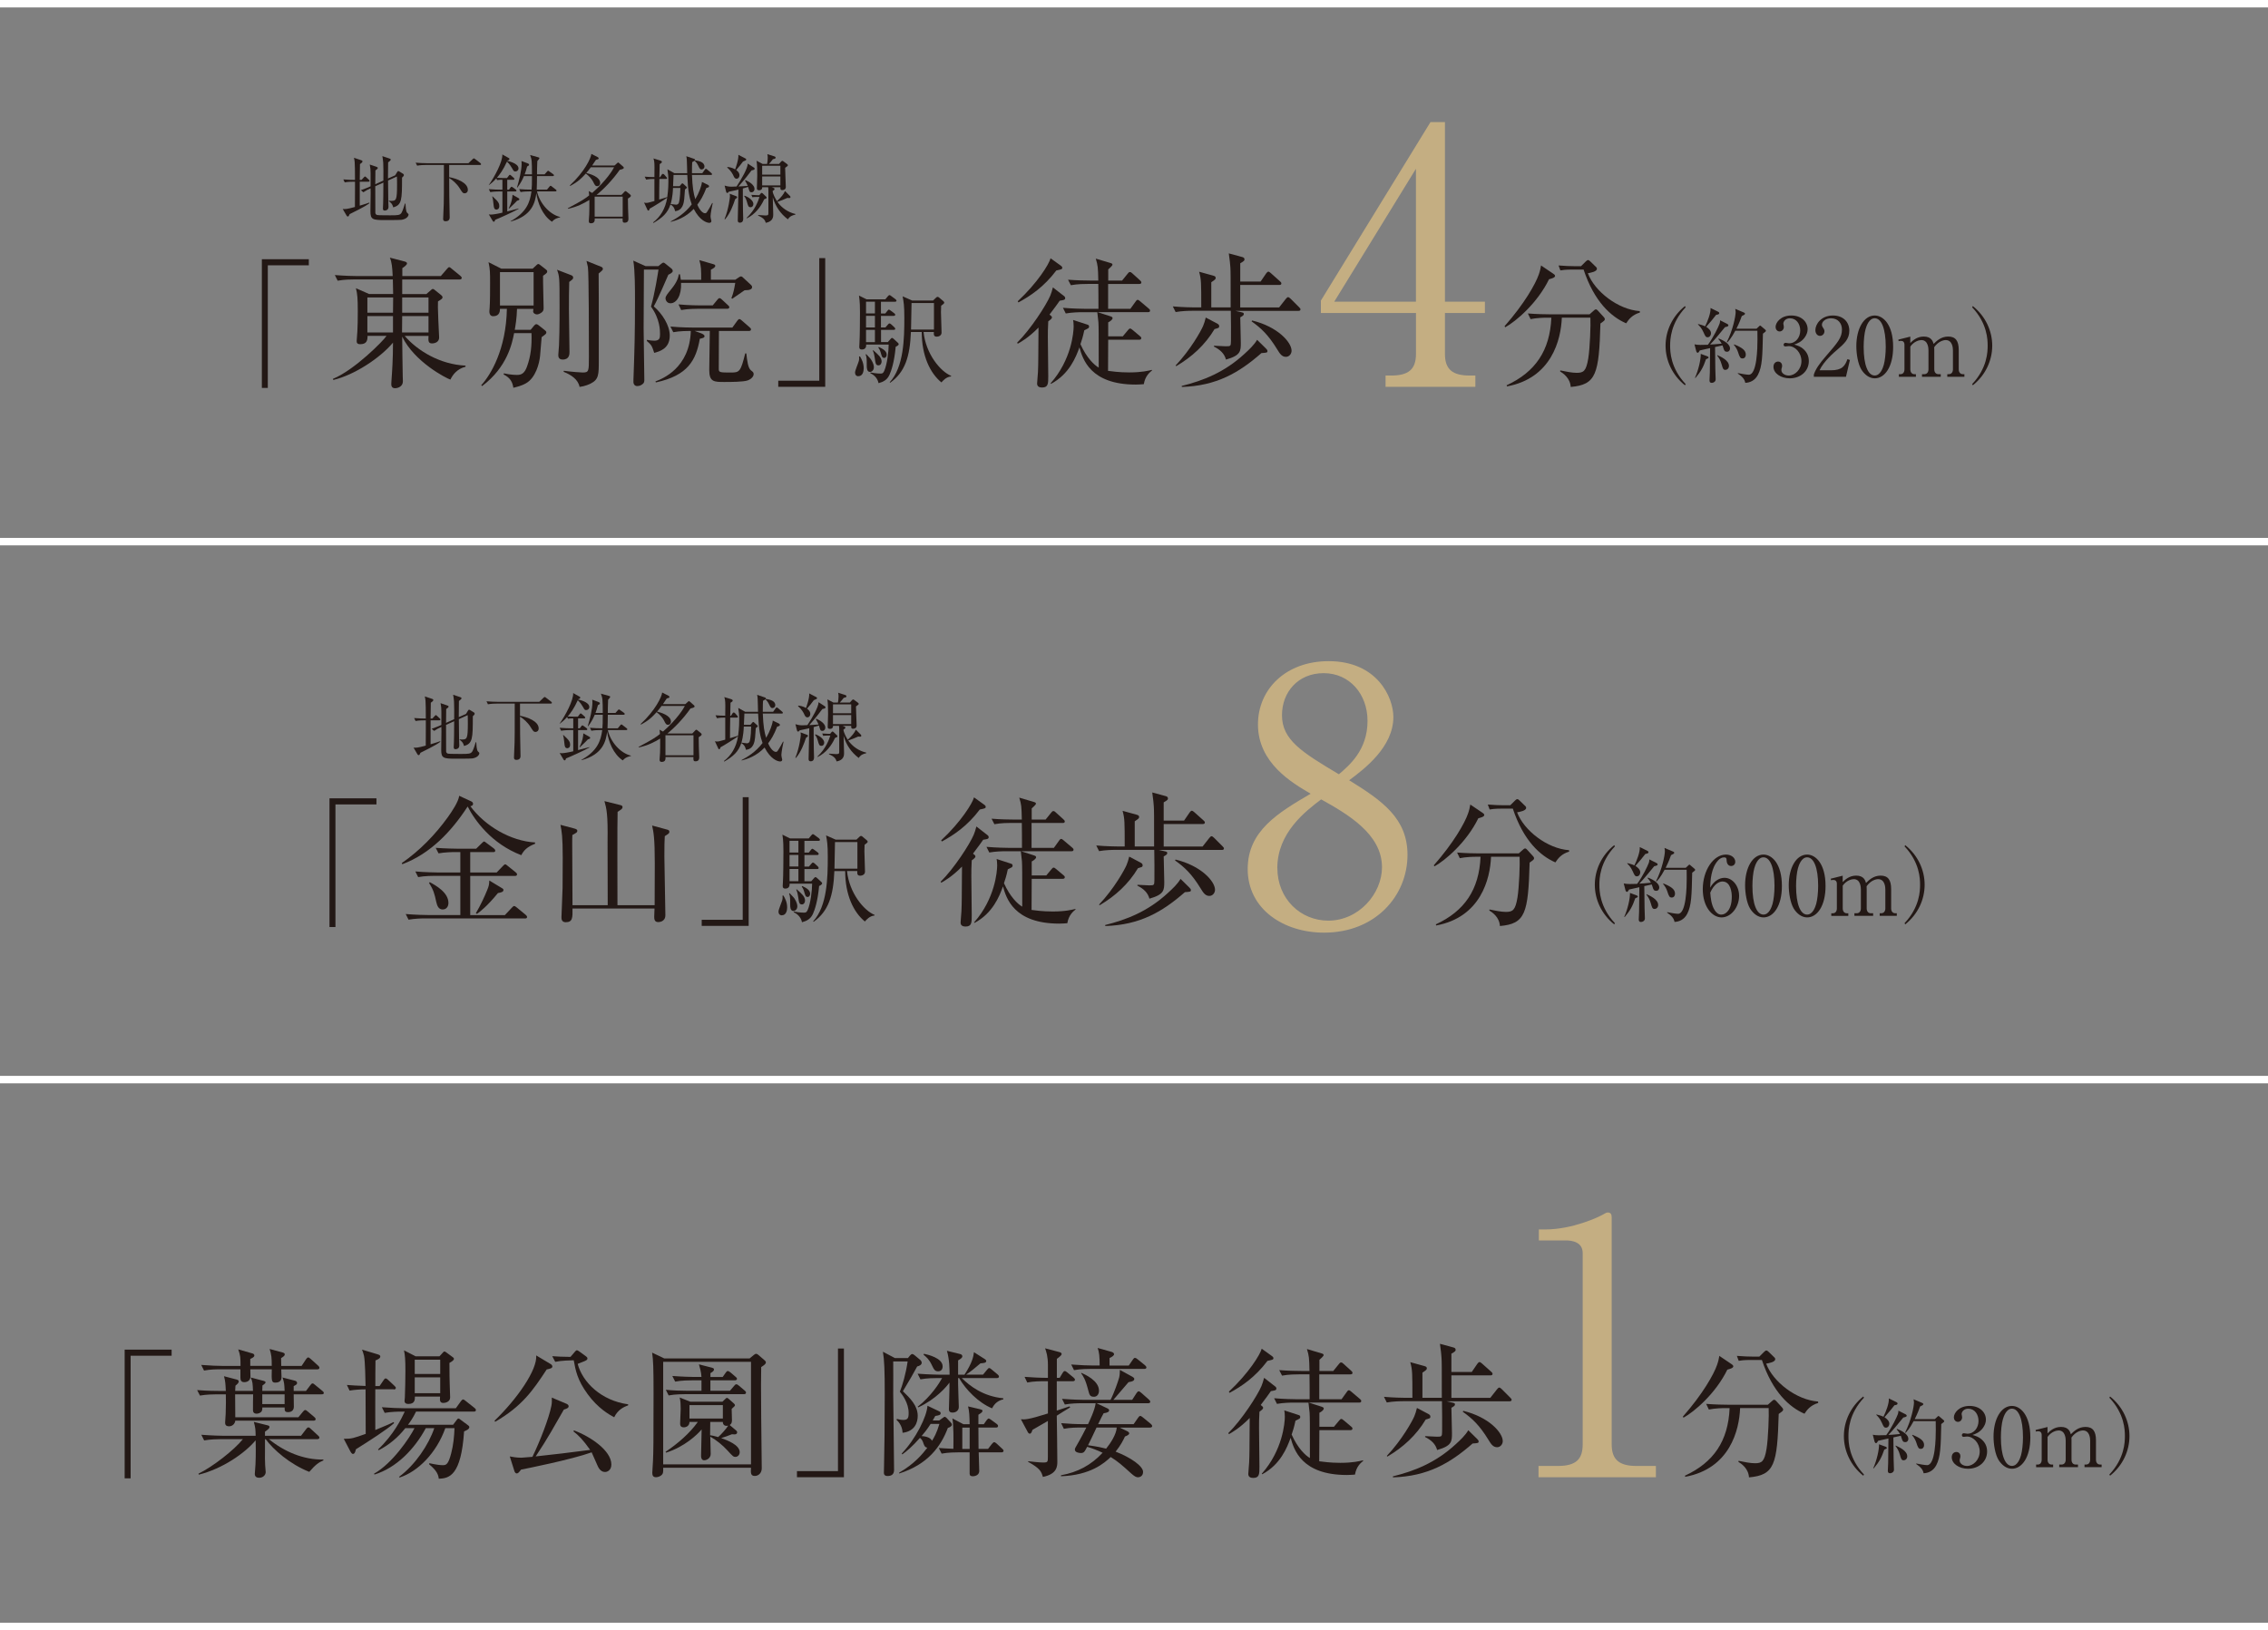 <?xml version="1.0" encoding="UTF-8"?><svg id="_レイヤー_2" xmlns="http://www.w3.org/2000/svg" viewBox="0 0 610 438.51"><rect x="0" y="0" width="610" height="438.51" fill="#808080" stroke="none"/><defs><style>.cls-1{fill:none;stroke:#fff;stroke-miterlimit:10;stroke-width:2px;}.cls-2{fill:#231815;}.cls-2,.cls-3{stroke-width:0px;}.cls-3{fill:#c4ae82;}</style></defs><g id="_ヘッダー"><path class="cls-2" d="M90.22,216.39v32.98h-1.6v-34.62h12.63v1.64h-11.03Z"/><path class="cls-2" d="M140.2,230.04c-8.06-3.08-12.55-9.43-14.42-13.09-4.37,6.73-10.04,12.71-17.57,15.52l-.15-.3c4.83-3.35,8.98-7.61,12.4-12.36,1.14-1.6,2.85-4.15,3.04-5.74l3.2,1.48c.27.11.53.34.53.65,0,.53-.46.61-.72.68,3.99,5.36,10.84,9.36,17.38,9.74l.04.34c-2.21.87-3.04,1.79-3.73,3.08ZM141.19,247.05h-26.82c-.95,0-2.78.04-4.49.34l-.76-1.52c2.62.23,5.33.27,5.86.27h8.83v-10.54h-6.85c-.38,0-2.74,0-4.49.34l-.76-1.52c2.66.23,5.55.27,5.86.27h6.24v-5.48h-1.37c-.95,0-2.78.04-4.49.34l-.76-1.48c2.62.19,5.29.23,5.86.23h5.02l1.48-1.45c.3-.27.49-.49.65-.49s.46.27.68.42l1.94,1.45c.19.15.38.34.38.61,0,.34-.3.38-.57.38h-6.16v5.48h7.11l1.64-1.71c.27-.27.49-.49.65-.49.19,0,.46.23.68.42l2.13,1.71c.23.19.38.34.38.57,0,.38-.3.42-.57.42h-12.02v10.54h9.32l1.86-1.98c.3-.3.46-.46.61-.46.23,0,.49.19.72.38l2.4,1.98c.23.19.38.38.38.61,0,.34-.34.38-.57.38ZM119.09,244.65c-1.18,0-1.52-1.06-1.75-2.02-.46-2.13-.72-3.2-1.94-5.1l.19-.23c1.67.91,5.02,2.78,5.02,5.59,0,.99-.57,1.75-1.52,1.75ZM133.92,240.24c-2.93,3.58-4.79,4.98-5.63,5.59l-.3-.19c1.22-2.02,2.43-4.68,3.04-6.2.49-1.14.53-1.6.57-2.59l3.39,2.05c.34.19.42.34.42.49,0,.57-.65.68-1.48.84Z"/><path class="cls-2" d="M178.8,224.91c-.08,1.33-.11,2.47-.11,5.52,0,2.47.27,13.5.27,15.75,0,1.86-1.79,1.86-1.94,1.86-1.06,0-1.06-.91-1.06-1.52,0-.34.08-1.83.08-2.13h-22.06c.04,2.47.04,3.69-1.83,3.69-1.14,0-1.14-.95-1.14-1.37,0-1.1.3-6.62.3-7.87,0-1.33.04-5.4.04-8.1,0-5.74-.27-7.11-.61-8.86l3.73.99c.38.11.8.23.8.61,0,.42-.15.49-1.33,1.14-.04.76-.04,1.41-.04,2.32,0,2.62.08,14.19.08,16.55h9.47s-.04-16.97-.04-17c.11-7.57-.27-8.9-.84-10.99l4.26,1.06c.3.08.61.19.61.53,0,.46-.27.61-1.33,1.29-.11,1.86-.04,23.24-.04,25.11h10c0-1.79.04-9.66.04-11.26,0-6.89-.34-8.41-.72-10.16l3.92,1.06c.46.11.72.23.72.61,0,.42-.15.49-1.22,1.18Z"/><path class="cls-2" d="M188.73,249.06v-1.64h11.03v-32.98h1.6v34.62h-12.63Z"/><path class="cls-2" d="M210.28,246.22c-.57,0-.9-.41-.9-1.01,0-.52.92-2.66,1.03-3.12s.08-.84.05-1.17l.24-.03c.46.76,1.01,1.79,1.01,3.23,0,.73-.22,2.09-1.44,2.09ZM220.31,238.32c-.38,4.24-1.22,6.52-1.66,7.5-.62,1.36-1.6,1.9-2.94,2.26-.35-1.69-1.66-2.42-2.23-2.69l.05-.19c1.52.3,2.55.3,2.64.3.54,0,.76-.05,1.06-.71.79-1.77,1.2-5.3,1.2-7.09h-6.06c.03.44-.03,1.33-1.17,1.33-.54,0-.68-.27-.68-.73,0-.16.05-.82.05-.95.11-1.71.14-6.44.14-8.32,0-.95,0-2.91-.27-4.51l2.04,1.01h5.05l.65-.79c.19-.22.33-.35.46-.35.16,0,.3.14.54.3l1.06.79c.19.14.3.33.3.44,0,.19-.24.27-.43.27h-3.75v3.15h1.17l.52-.65c.22-.27.3-.38.43-.38s.3.14.54.3l.87.65c.14.11.3.24.3.44,0,.24-.24.3-.43.3h-3.4v3.12h1.2l.65-.76c.19-.22.3-.33.43-.33.16,0,.27.08.49.27l.82.76c.16.14.24.33.24.44,0,.16-.16.27-.41.27h-3.42v3.29h1.82l.71-.79c.16-.19.3-.33.44-.33s.3.11.54.35l1.06.98c.11.11.19.22.19.35,0,.33-.62.63-.81.71ZM213.43,245.06c-.9,0-.9-1.14-.9-1.71,0-1.69,0-2.26-.3-2.99l.16-.08c.19.22,1.17,1.2,1.3,1.44.65,1.01.76,1.71.76,2.09,0,.79-.6,1.25-1.03,1.25ZM214.74,226.17h-2.39v3.15h2.39v-3.15ZM214.74,229.97h-2.39v3.12h2.39v-3.12ZM214.74,233.75h-2.39v3.29h2.39v-3.29ZM215.69,243.29c-.71,0-.79-.46-1.01-2.01-.08-.6-.22-1.3-.52-1.98l.11-.08c1.44,1.25,2.25,1.98,2.25,3.04,0,.46-.27,1.03-.84,1.03ZM217.21,241.28c-.54,0-.65-.43-.95-1.52-.22-.71-.43-1.01-.62-1.25l.16-.16c1.28.6,2.09,1.17,2.09,2.07,0,.44-.25.87-.68.87ZM235.2,246.28c-1.3.08-2.26,1.22-2.58,1.6-3.04-2.47-5.3-7.15-5.3-13.56h-2.91c-.27,6.69-1.6,10.79-5.57,13.64l-.14-.11c3.8-4.13,3.94-11.71,3.94-17.37,0-3.37-.19-4.27-.46-5.76l2.58,1.14h5.6l.79-.76c.16-.16.3-.24.43-.24s.24.05.46.24l1.09.92c.16.14.25.27.25.43,0,.19-.52.57-.84.79-.03.46-.05.98-.05,1.71,0,.87.16,4.67.16,5.52s-.84,1.09-1.28,1.09c-.87,0-.81-.6-.79-1.25h-2.77c.62,5.92,4.54,10.63,7.42,11.79l-.03.16ZM230.61,226.52h-6.03c-.03,1.03-.14,6.03-.14,7.15h6.17v-7.15Z"/><path class="cls-2" d="M252.99,237.19c3.65-3.61,7.84-10.12,8.9-12.63.3-.76.46-1.22.72-2.24l3.08,2.4c.15.11.23.3.23.49,0,.53-.61.53-1.48.68-.61.88-1.37,1.94-2.74,3.73.46.38.65.49.65.76,0,.23-.15.46-.99,1.06-.11,1.64-.11,3.12-.11,4.3,0,1.64.11,8.98.11,10.46,0,1.98,0,3.04-1.67,3.04-.68,0-1.33-.23-1.33-1.07,0-.49.23-2.66.23-3.08.11-2.32.08-3.31.15-11.98-2.74,2.78-4.83,3.92-5.59,4.34l-.15-.27ZM253.14,226.05c5.33-4.98,8.41-9.97,8.83-11.56l2.85,2.05c.08.08.3.27.3.46,0,.42-.15.46-1.6.76-3.31,4.41-6.96,6.85-10.19,8.6l-.19-.3ZM283.46,228.06l1.37-1.9c.3-.46.46-.49.57-.49.23,0,.38.15.72.42l2.24,1.9c.23.19.38.34.38.57,0,.38-.3.42-.57.42h-13.54l3.54,1.14c.23.08.5.19.5.46,0,.49-.91,1.03-1.18,1.14v3.77h3.92l1.37-1.64c.3-.34.38-.46.61-.46.19,0,.3.08.72.42l1.9,1.6c.19.15.38.3.38.57,0,.34-.3.42-.57.42h-8.33c0,.53-.04,8.18-.04,8.37.88.11,2.93.42,5.67.42,3.5,0,5.25-.49,6.12-.69l.04.15c-.61.49-1.86,1.52-2.21,3.69-.61.04-1.25.11-2.17.11-12.25,0-14.27-6.89-15.14-10-.95,2.62-2.74,7.19-7.65,9.81l-.11-.15c5.63-6.35,6.2-13.73,6.2-15.33,0-.88-.08-1.33-.15-1.71l3.88,1.26c.23.08.42.19.42.53,0,.19-.08.3-.19.42-.15.11-.95.49-1.1.57-.38,1.79-.68,2.7-1.03,3.73,1.67,3.73,3.73,5.63,4.91,6.31,0-10,0-10.65-.08-12.21-.04-.46-.27-2.32-.3-2.7h-3.99c-.95,0-2.78.04-4.49.34l-.76-1.52c2.62.23,5.33.27,5.86.27h3.69c0-2.24,0-4.64-.04-6.7h-2.93c-.68,0-2.62,0-4.45.34l-.76-1.48c2.36.19,4.72.23,5.86.23h2.28c-.08-3.65-.11-3.96-.69-5.9l3.96,1.18c.3.08.53.19.53.46s-.95,1.1-1.14,1.26v3.01h3.73l1.48-1.83c.23-.27.34-.46.61-.46s.38.11.68.38l2.02,1.83c.19.19.38.34.38.61,0,.34-.34.38-.57.38h-8.37v6.7h6.01Z"/><path class="cls-2" d="M328.63,228.63h-16.97l1.33.3c.8.19.95.19.95.53,0,.3-.11.46-.95.91,0,1.06.15,5.86.15,6.81,0,2.28,0,3.42-3.99,4.56-.42-1.6-1.56-2.66-3.23-3.5v-.23c.5,0,2.7.15,3.16.15,1.37,0,1.37-.04,1.41-1.41.04-1.79,0-6.12-.04-8.14h-10.35c-.95,0-2.78.04-4.49.34l-.76-1.52c2.59.23,5.29.27,5.86.27h1.79c0-6.73,0-7.46-.57-9.59l3.73,1.03c.57.15.72.3.72.65,0,.3-.11.42-1.18,1.14v6.77h5.21c0-8.56,0-9.51-.08-10.8-.04-.84-.15-1.71-.42-3.73l3.5.95c.42.11.72.23.72.65,0,.27,0,.42-1.14,1.06v4.91h5.48l1.48-2.17c.15-.19.38-.49.61-.49.19,0,.46.23.69.42l2.43,2.17c.23.23.38.34.38.57,0,.38-.3.42-.57.42h-10.5v6.05h10.46l1.79-2.28c.23-.3.46-.49.61-.49.19,0,.46.19.68.42l2.28,2.28c.27.27.38.42.38.57,0,.38-.3.42-.57.42ZM307.02,233.24c-.15.08-.61.19-.95.3-2.55,4.26-6.09,7.49-10.31,9.97l-.15-.19c4.07-4.3,6.85-9.36,7.38-10.61.3-.68.49-1.37.72-2.28l2.97,1.56c.34.19.65.34.65.8,0,.19-.11.38-.3.46ZM318.66,240.01c-6.09,5.33-12.1,8.79-21.38,9.09l-.04-.27c5.67-1.41,11.45-3.61,16.89-8.64,1.26-1.14,2.59-2.4,3.39-3.77l2.32,2.28c.3.3.46.49.46.72,0,.46-.15.46-1.64.57ZM325.28,241c-1.1,0-1.64-.84-2.36-2.02-2.4-3.92-4.34-5.71-6.89-7.53l.15-.23c6.81,1.64,10.61,5.82,10.61,8.14,0,.8-.61,1.64-1.52,1.64Z"/><path class="cls-3" d="M378.56,229.96c0,11.03-8.65,20.92-22.44,20.92-10.84,0-20.54-6.28-20.54-17.12,0-10.27,8.18-15.12,16.93-20.25-5.04-2.95-14.17-8.27-14.17-18.64,0-9.41,7.42-17.02,19.02-17.02,13.03,0,17.4,9.7,17.4,15.02,0,8.08-7.8,13.98-11.89,17.02,8.94,5.52,15.69,10.27,15.69,20.06ZM343.56,233.48c0,8.37,6.28,14.17,13.69,14.17,8.27,0,14.45-7.32,14.45-14.36,0-9.03-9.41-14.36-16.36-18.26-4.28,3.23-11.79,9.03-11.79,18.45ZM367.81,193.92c0-7.23-4.85-12.84-11.79-12.84s-11.22,5.13-11.22,11.32c0,6.66,5.42,9.98,15.31,15.88,2.76-2.38,7.7-6.47,7.7-14.36Z"/><path class="cls-2" d="M397.61,220.11c-3.16,6.47-8.9,11.34-11.79,12.93l-.19-.27c5.33-6.05,8.33-11.37,9.21-13.92.34-.95.49-1.71.61-2.43l3.27,2.21c.19.11.49.34.49.61,0,.46-.99.72-1.6.87ZM411.41,232.02c-.38,13.69-1.14,16.47-7.99,17.08-.15-2.4-2.02-3.65-2.85-4.18l.04-.27c1.6.34,3.23.65,4.41.65,1.83,0,2.55-.42,3.12-3.88.46-2.81.69-9.17.57-10.96h-7.68c-.23,5.97-2.78,16.28-14.76,18.49l-.08-.3c7.72-3.58,11.64-9.32,12.02-18.18h-1.1c-.95,0-2.78.04-4.49.38l-.72-1.52c2.36.19,4.68.23,5.82.23h10.77l1.03-.91c.23-.23.46-.42.69-.42.19,0,.38.19.53.34l1.52,1.67c.19.19.34.42.34.61,0,.34-.11.42-1.18,1.18ZM418.34,231.98c-4.07-1.75-8.6-5.86-11.45-14.46h-3.04c-1.9,0-2.66.15-3.2.23l-.49-1.33c1.71.15,3.39.19,4.15.19h1.9l1.22-1.22c.34-.34.49-.42.68-.42.23,0,.38.19.65.42l1.41,1.37c.23.19.3.34.3.57,0,.76-1.75,1.07-2.43,1.18,1.83,4.91,8.14,9.78,13.96,10.19l.04.38c-2.13.65-3,1.86-3.69,2.89Z"/><path class="cls-2" d="M434.15,248.65c-3.43-2.75-5.21-6.71-5.21-10.65s1.78-7.9,5.21-10.65l.2.31c-4.09,4.33-4.18,8.73-4.18,10.34s.09,6.01,4.18,10.34l-.2.31Z"/><path class="cls-2" d="M445.55,232.15c.18.09.29.22.29.4,0,.2-.24.33-.92.46-.29.35-.9,1.08-1.85,2.24-.84,1.01-1.56,1.83-2.16,2.44.11,0,1.96-.09,3.12-.24-.09-.15-.35-.66-.9-1.25l.11-.13c1.72.66,3.04,1.65,3.04,2.66,0,.42-.24.9-.84.9-.53,0-.75-.26-.95-1.01-.02-.07-.11-.37-.24-.7l-2,.44c0,.95.07,5.46.07,5.88.02.44.09,2.42.09,2.82,0,.57-.51.95-1.06.95-.46,0-.59-.29-.59-.66,0-.35.09-1.8.09-2.11.02-.7.04-2.86.07-6.58-1.39.31-2.49.55-2.77.62-.13.22-.35.64-.55.64-.22,0-.35-.26-.4-.4l-.48-1.87c.37.09,1.01.15,1.56.15.68,0,1.69-.02,2.05-.04,1.5-2.02,2.84-4.82,3.15-5.7.09-.22.13-.62.13-.88l1.96.99ZM436.86,246.62c.95-2.13,1.58-4.93,1.54-6.42l1.8.66c.15.07.31.2.31.31,0,.15-.13.26-.7.48-.7,2.05-1.34,3.28-2.84,5.04l-.11-.07ZM437.69,232.17c.62.15,1.34.35,1.89.62.62-1.23,1.58-3.63,1.45-4.93l2.09,1.03c.18.09.26.22.26.33,0,.33-.33.4-.84.48-1.03,1.32-1.19,1.52-2.68,3.23.64.4,1.3.99,1.3,1.74,0,.51-.33,1.06-.9,1.06-.51,0-.64-.26-1.12-1.34-.51-1.14-1.01-1.63-1.47-2.09l.02-.13ZM442.88,240.55c.9.4,3.1,1.39,3.1,2.88,0,.7-.51,1.08-.97,1.08-.59,0-.7-.44-.99-1.45-.31-1.14-.73-1.78-1.21-2.42l.07-.09ZM453.4,233.44l.66-.62c.11-.11.24-.24.31-.24.09,0,.24.13.31.2l1.06.9c.11.09.2.22.2.33,0,.15-.42.46-.81.75-.13,6.09-.18,8.82-1.34,11.07-.81,1.56-2.2,2.13-3.41,2.16-.18-1.03-.86-1.72-2-2.49l.02-.13c1.01.2,2.35.44,2.93.44,2.22,0,2.33-7.26,2.33-9.53,0-.37-.02-1.94-.02-2.31h-5.94c-1.08,2.05-1.83,2.79-2.16,3.15l-.13-.09c1.63-3.23,2.38-6.95,2.38-8.1,0-.22-.07-.64-.11-.84l2.38,1.01c.11.04.24.15.24.31,0,.22-.33.37-.86.62-.24.7-.64,1.8-1.45,3.41h5.44ZM447.39,237.65c2.09.86,3.12,1.56,3.12,2.75,0,.53-.26,1.03-.88,1.03-.57,0-.75-.24-1.23-1.76-.18-.57-.59-1.32-1.1-1.89l.09-.13Z"/><path class="cls-2" d="M461.9,236.7c.46-.29,1.14-.57,1.91-.57,2.18,0,3.94,2.2,3.94,4.86,0,3.06-2.18,5.79-4.71,5.79s-5.06-2.84-5.06-7.59c0-5.08,2.86-9.31,6.23-9.31,1.47,0,2.51.88,2.51,1.94,0,.79-.62,1.14-1.12,1.14-.44,0-1.17-.29-1.21-1.54-.02-.48-.07-.79-.66-.79s-1.19.33-1.61.79c-1.96,2.16-2.07,5.39-2.16,7.37.42-.68.88-1.45,1.94-2.09ZM461.18,244.84c.37.59.95,1.19,1.78,1.19,1.17,0,2.82-1.21,2.82-4.84,0-.99-.24-4.07-2.51-4.07-.84,0-2.24.62-3.28,2.99.09,1.21.26,3.32,1.19,4.73Z"/><path class="cls-2" d="M474.31,246.78c-1.52,0-2.79-1.06-3.61-2.38-.92-1.52-1.34-4.22-1.34-6.27,0-4.69,2-8.25,4.95-8.25,2.27,0,4.95,2.44,4.95,8.45,0,5.39-2.27,8.45-4.95,8.45ZM471.84,233.55c-.31,1.1-.51,2.95-.51,4.77,0,4.91,1.17,7.7,2.97,7.7,1.52,0,2.2-2.02,2.44-2.86.31-1.12.53-2.99.53-4.84,0-5.02-1.21-7.7-2.97-7.7-1.56,0-2.24,2.16-2.46,2.93Z"/><path class="cls-2" d="M486.05,246.78c-1.52,0-2.79-1.06-3.61-2.38-.92-1.52-1.34-4.22-1.34-6.27,0-4.69,2-8.25,4.95-8.25,2.27,0,4.95,2.44,4.95,8.45,0,5.39-2.27,8.45-4.95,8.45ZM483.58,233.55c-.31,1.1-.51,2.95-.51,4.77,0,4.91,1.17,7.7,2.97,7.7,1.52,0,2.2-2.02,2.44-2.86.31-1.12.53-2.99.53-4.84,0-5.02-1.21-7.7-2.97-7.7-1.56,0-2.24,2.16-2.46,2.93Z"/><path class="cls-2" d="M495.61,235.54v1.74c.59-.59,1.74-1.74,3.63-1.74,2.07,0,2.46,1.34,2.64,1.98.75-.73,1.96-1.98,3.94-1.98s2.82,1.17,2.82,3.61v5.19c0,.84.44,1.32,1.1,1.32h.42v.7h-4.6v-.7h.4c.77,0,1.12-.59,1.12-1.32v-5.06c0-.62-.11-2.79-1.94-2.79-.62,0-2,.35-3.1,1.91,0,.18.02.35.02.75v5.19c0,.92.51,1.32,1.1,1.32h.64v.7h-5.04v-.7h.64c.59,0,1.1-.42,1.1-1.32v-5.06c0-.46-.04-2.79-1.91-2.79-.53,0-1.94.29-2.97,1.74v6.12c0,.92.53,1.32,1.1,1.32h.4v.7h-4.58v-.7h.4c.66,0,1.1-.46,1.1-1.32v-6.62c0-.68-.37-1.03-.9-1.03-.24,0-.46.02-.66.09l-.09-.42,3.23-.81Z"/><path class="cls-2" d="M512.44,248.65l-.2-.31c4.09-4.33,4.18-8.73,4.18-10.34s-.09-6.01-4.18-10.34l.2-.31c3.43,2.75,5.21,6.71,5.21,10.65s-1.78,7.9-5.21,10.65Z"/><path class="cls-2" d="M72.03,71.37v32.98h-1.6v-34.62h12.63v1.64h-11.03Z"/><path class="cls-2" d="M108.85,90.36c3.42,3.99,9.51,7.68,16.36,7.99v.3c-2.24.57-3.42,2.09-4.07,3.46-1.18-.38-9.66-4.75-12.97-11.56.04,1.71.08,9.21.15,10.73,0,.19.04,1.1.04,1.29,0,1.33-1.22,1.86-2.13,1.86-.8,0-.99-.57-.99-1.07,0-.11,0-.42.04-.84.19-2.62.42-5.9.42-10.35-3.5,4.18-10.42,8.71-16.05,10.04l-.11-.3c5.74-2.32,13.66-10.31,14.42-11.56h-5.1c0,1.29-.27,2.24-1.98,2.24-.8,0-.95-.38-.95-.84,0-.42.19-2.28.19-2.66.08-1.25.11-3.31.11-5.36,0-3.46-.11-4.68-.5-6.2l3.54,1.56h6.47c0-.88-.04-2.97-.08-3.92h-10.35c-.68,0-2.66,0-4.49.34l-.76-1.52c2.82.23,5.29.27,5.86.27h9.7c-.11-2.32-.23-3.69-.76-4.95l3.96,1.03c.34.08.65.23.65.53,0,.42-.91,1.03-1.26,1.26v2.13h10.35l1.64-1.9c.27-.3.42-.49.61-.49s.42.19.68.42l2.32,1.9c.27.23.38.38.38.57,0,.34-.34.42-.57.42h-15.44v3.92h6.5l1.26-1.1c.08-.08.3-.27.46-.27.19,0,.42.15.53.27l1.71,1.37c.23.19.38.38.38.61,0,.34-.23.49-1.22,1.1-.04.84-.04,1.94.08,4.76.04.53.23,4.6.23,4.94,0,1.22-1.1,1.6-1.94,1.6-1.03,0-.99-.8-.91-2.02h-6.39ZM98.81,80.01v4.11h6.89l.04-4.11h-6.92ZM105.7,89.44v-4.41h-6.89v4.41h6.89ZM115.25,89.44v-4.41h-7.08c0,.61-.04,3.73-.04,4.41h7.11ZM115.25,84.12v-4.11h-7.08v4.11h7.08Z"/><path class="cls-2" d="M146.06,74.19c-.04,1.37.15,7.42.15,8.64,0,.49-.04.84-.53,1.22-.3.23-.84.53-1.26.53s-1.03-.3-1.03-.84c0-.11,0-.19.08-.65h-4.41c-.08,2.66-.42,4.53-.61,5.63h4.26l.99-1.18c.15-.19.38-.34.57-.34.11,0,.3.08.46.19l1.64,1.29c.42.34.57.46.57.72,0,.38-.11.46-1.26,1.29-.04.49-.08.95-.42,5.02-.19,2.05-1.18,5.9-3.77,7.38-1.33.76-2.66,1.03-3.42,1.22-.23-1.45-.72-2.62-2.62-3.58l.08-.3c1.86.42,3.16.42,3.58.42,1.06,0,1.94-.34,2.62-2.21,1.06-2.89,1.33-5.67,1.22-9.02h-4.68c-.53,2.74-1.83,9.13-8.6,14.23l-.23-.23c2.55-2.78,6.69-9.66,6.89-20.54h-1.86c.04,1.9-1.33,1.98-1.86,1.98-.99,0-.99-1.1-.99-1.33,0-.11,0-.19.08-1.07.11-1.45.11-4.79.11-6.39,0-2.97,0-3.84-.42-5.74l3.46,1.75h8.41l1.06-.99c.11-.11.3-.27.46-.27.19,0,.34.15.61.34l1.41,1.1c.27.23.38.3.38.57,0,.38-.3.57-1.1,1.14ZM143.52,73.2h-9.05v8.98h9.05v-8.98ZM153.1,75.83c-.08,2.62-.08,4.37-.08,7.46,0,1.79.15,9.7.15,11.34,0,.61,0,2.09-1.83,2.09-1.18,0-1.18-.91-1.18-1.26,0-.42.19-2.21.19-2.59.19-4.3.15-10.58.15-10.88,0-7.53-.04-7.65-.68-9.43l3.77,1.45c.3.11.57.3.57.65,0,.38-.11.46-1.06,1.18ZM161.85,72.86c-.34.27-.57.46-.84.72.04.84.04,12.17.04,12.78v10.61c0,3.8,0,5.1-2.17,6.2-.3.15-1.45.72-3,.91-.38-2.05-2.32-3.27-4.3-4.07l.08-.27c2.21.3,4.6.46,5.02.46,1.71,0,1.71-.3,1.71-4.22,0-4.18,0-22.44-.27-24.16-.11-.57-.27-1.14-.38-1.64l3.99,1.6c.23.08.42.3.42.57,0,.15-.04.27-.3.49Z"/><path class="cls-2" d="M177.06,71.6l.76-.61c.3-.27.46-.34.61-.34.19,0,.38.15.61.34l1.56,1.26c.19.15.34.42.34.65,0,.46-.91.88-1.18.99-.34.76-2.7,6.35-3.92,8.52,2.28,1.98,4.3,5.1,4.3,7.87,0,3.54-2.78,4.26-4.18,4.64-.65-1.94-.68-2.05-1.98-3.2v-.3c.8.15,1.41.23,1.98.23,1.45,0,1.56-.72,1.56-1.79,0-.91,0-4.07-2.43-7.38.99-3.35,1.9-9.17,2.02-9.97h-3.92c0,2.47-.08,13.5-.08,15.75s.19,11.94.19,13.92c0,.42-.04.8-.42,1.1-.46.38-.91.57-1.52.57s-.99-.49-.99-1.03c0-.34,0-1.14.04-1.71.23-6.58.38-10.88.38-20.31,0-2.89,0-8.14-.46-10.69l3.31,1.48h3.42ZM186.87,89.03l1.56.57c.53.19,1.06.46,1.06.84,0,.42-.53.53-1.26.68-1.03,5.74-3.16,9.89-11.83,11.75l-.11-.27c1.9-.72,9.21-3.61,9.51-13.58-.65,0-2.93,0-4.72.34l-.76-1.52c2.89.27,5.74.27,5.86.27h10.8l1.29-1.79c.19-.27.42-.49.57-.49.23,0,.46.19.72.42l2.05,1.79c.23.19.38.34.38.57,0,.34-.3.42-.57.42h-8.06c0,.65-.04,10.23-.04,10.38.08.76.38.8,3.27.8,2.28,0,2.62-.19,3.84-5.14h.3c.23,2.09.46,3.92,1.25,4.56.53.42.72.53.72,1.03s-.49,1.26-1.6,1.67c-1.18.42-4.64.42-6.31.42-2.7,0-4.03,0-4.03-3.2,0-1.67.11-9.05.15-10.54h-4.07ZM197.75,75.26l.84-.57c.11-.08.49-.34.72-.34s.46.23.65.42l2.05,1.9c.15.11.27.34.27.57,0,.57-.61.84-2.02.84-.53.34-2.81,1.98-3.31,2.28l-.23-.15c.57-1.48.72-2.32,1.03-4.11h-14.57c.15,3.35-1.18,5.48-2.85,5.48-.91,0-1.33-.8-1.33-1.33,0-.61.42-1.06,1.64-2.59,1.41-1.75,1.79-2.93,1.94-3.88h.3c.08.57.15.91.23,1.48h5.48c0-2.66,0-3.65-.5-5.29l3.8,1.1c.3.08.49.23.49.42,0,.42-.46.68-1.18,1.06v2.7h6.54ZM191.7,82.14l1.22-1.48c.19-.27.38-.46.61-.46s.57.3.68.42l1.56,1.45c.23.19.38.34.38.57,0,.38-.34.42-.61.42h-7.84c-.34,0-2.7,0-4.49.34l-.72-1.52c2.85.27,5.71.27,5.82.27h3.39Z"/><path class="cls-2" d="M209.32,104.05v-1.64h11.03v-32.98h1.6v34.62h-12.63Z"/><path class="cls-2" d="M230.87,101.21c-.57,0-.9-.41-.9-1.01,0-.52.92-2.66,1.03-3.13s.08-.84.05-1.17l.25-.03c.46.76,1,1.79,1,3.23,0,.73-.22,2.09-1.44,2.09ZM240.9,93.31c-.38,4.24-1.22,6.52-1.66,7.5-.62,1.36-1.6,1.9-2.94,2.26-.35-1.69-1.66-2.42-2.23-2.69l.05-.19c1.52.3,2.55.3,2.64.3.54,0,.76-.05,1.06-.71.79-1.77,1.2-5.3,1.2-7.09h-6.06c.03.43-.03,1.33-1.17,1.33-.54,0-.68-.27-.68-.73,0-.16.05-.81.05-.95.11-1.71.14-6.44.14-8.32,0-.95,0-2.91-.27-4.51l2.04,1.01h5.05l.65-.79c.19-.22.33-.35.46-.35.16,0,.3.14.54.3l1.06.79c.19.14.3.33.3.43,0,.19-.24.27-.44.27h-3.75v3.15h1.17l.52-.65c.22-.27.3-.38.44-.38s.3.14.54.3l.87.65c.14.11.3.24.3.43,0,.24-.25.3-.44.3h-3.4v3.12h1.2l.65-.76c.19-.22.3-.33.44-.33.16,0,.27.08.49.27l.82.76c.16.14.25.33.25.43,0,.16-.16.27-.41.27h-3.42v3.29h1.82l.71-.79c.16-.19.3-.33.43-.33s.3.11.54.35l1.06.98c.11.11.19.22.19.35,0,.33-.62.62-.82.71ZM234.02,100.05c-.9,0-.9-1.14-.9-1.71,0-1.68,0-2.26-.3-2.99l.16-.08c.19.22,1.17,1.2,1.3,1.44.65,1.01.76,1.71.76,2.09,0,.79-.6,1.25-1.03,1.25ZM235.32,81.16h-2.39v3.15h2.39v-3.15ZM235.32,84.96h-2.39v3.12h2.39v-3.12ZM235.32,88.74h-2.39v3.29h2.39v-3.29ZM236.28,98.28c-.71,0-.79-.46-1.01-2.01-.08-.6-.22-1.3-.52-1.98l.11-.08c1.44,1.25,2.26,1.98,2.26,3.04,0,.46-.27,1.03-.84,1.03ZM237.8,96.27c-.54,0-.65-.44-.95-1.52-.22-.71-.44-1.01-.62-1.25l.16-.16c1.28.6,2.09,1.17,2.09,2.07,0,.43-.24.87-.68.87ZM255.79,101.27c-1.3.08-2.26,1.22-2.58,1.6-3.04-2.47-5.3-7.15-5.3-13.56h-2.91c-.27,6.69-1.6,10.79-5.57,13.64l-.14-.11c3.8-4.13,3.94-11.71,3.94-17.37,0-3.37-.19-4.27-.46-5.76l2.58,1.14h5.6l.79-.76c.16-.16.3-.24.44-.24s.24.05.46.24l1.09.92c.16.14.24.27.24.44,0,.19-.52.57-.84.79-.03.46-.05.98-.05,1.71,0,.87.16,4.67.16,5.52s-.84,1.09-1.28,1.09c-.87,0-.82-.6-.79-1.25h-2.77c.62,5.92,4.54,10.63,7.42,11.79l-.03.16ZM251.2,81.51h-6.03c-.03,1.03-.14,6.03-.14,7.15h6.17v-7.15Z"/><path class="cls-2" d="M273.57,92.18c3.65-3.61,7.84-10.12,8.9-12.63.3-.76.46-1.22.72-2.24l3.08,2.4c.15.11.23.3.23.49,0,.53-.61.53-1.48.69-.61.88-1.37,1.94-2.74,3.73.46.38.65.49.65.76,0,.23-.15.46-.99,1.06-.11,1.64-.11,3.12-.11,4.3,0,1.64.11,8.98.11,10.46,0,1.98,0,3.04-1.67,3.04-.68,0-1.33-.23-1.33-1.06,0-.49.23-2.66.23-3.08.11-2.32.08-3.31.15-11.98-2.74,2.78-4.83,3.92-5.59,4.34l-.15-.27ZM273.73,81.04c5.33-4.98,8.41-9.97,8.83-11.56l2.85,2.05c.08.08.3.27.3.46,0,.42-.15.46-1.6.76-3.31,4.41-6.96,6.85-10.19,8.6l-.19-.3ZM304.04,83.05l1.37-1.9c.3-.46.46-.49.57-.49.23,0,.38.15.72.42l2.24,1.9c.23.19.38.34.38.57,0,.38-.3.42-.57.42h-13.54l3.54,1.14c.23.08.49.19.49.46,0,.49-.91,1.03-1.18,1.14v3.77h3.92l1.37-1.64c.3-.34.38-.46.61-.46.19,0,.3.08.72.42l1.9,1.6c.19.15.38.3.38.57,0,.34-.3.42-.57.42h-8.33c0,.53-.04,8.18-.04,8.37.88.11,2.93.42,5.67.42,3.5,0,5.25-.49,6.12-.68l.04.15c-.61.49-1.86,1.52-2.21,3.69-.61.04-1.26.11-2.17.11-12.25,0-14.27-6.89-15.14-10-.95,2.62-2.74,7.19-7.65,9.81l-.11-.15c5.63-6.35,6.2-13.73,6.2-15.33,0-.88-.08-1.33-.15-1.71l3.88,1.26c.23.08.42.19.42.53,0,.19-.08.3-.19.42-.15.11-.95.49-1.1.57-.38,1.79-.68,2.7-1.03,3.73,1.67,3.73,3.73,5.63,4.91,6.31,0-10,0-10.65-.08-12.21-.04-.46-.27-2.32-.3-2.7h-3.99c-.95,0-2.78.04-4.49.34l-.76-1.52c2.62.23,5.33.27,5.86.27h3.69c0-2.24,0-4.64-.04-6.69h-2.93c-.68,0-2.62,0-4.45.34l-.76-1.48c2.36.19,4.72.23,5.86.23h2.28c-.08-3.65-.11-3.96-.68-5.9l3.96,1.18c.3.08.53.19.53.46s-.95,1.1-1.14,1.26v3h3.73l1.48-1.83c.23-.27.34-.46.61-.46s.38.11.69.38l2.02,1.83c.19.19.38.34.38.61,0,.34-.34.38-.57.38h-8.37v6.69h6.01Z"/><path class="cls-2" d="M349.22,83.62h-16.97l1.33.3c.8.19.95.19.95.53,0,.3-.11.46-.95.91,0,1.06.15,5.86.15,6.81,0,2.28,0,3.42-3.99,4.56-.42-1.6-1.56-2.66-3.23-3.5v-.23c.49,0,2.7.15,3.16.15,1.37,0,1.37-.04,1.41-1.41.04-1.79,0-6.12-.04-8.14h-10.35c-.95,0-2.78.04-4.49.34l-.76-1.52c2.59.23,5.29.27,5.86.27h1.79c0-6.73,0-7.46-.57-9.59l3.73,1.03c.57.15.72.3.72.65,0,.3-.11.42-1.18,1.14v6.77h5.21c0-8.56,0-9.51-.08-10.8-.04-.84-.15-1.71-.42-3.73l3.5.95c.42.11.72.23.72.65,0,.27,0,.42-1.14,1.06v4.91h5.48l1.48-2.17c.15-.19.38-.49.61-.49.19,0,.46.23.68.42l2.43,2.17c.23.23.38.34.38.57,0,.38-.3.42-.57.42h-10.5v6.05h10.46l1.79-2.28c.23-.3.46-.49.61-.49.19,0,.46.19.69.42l2.28,2.28c.27.27.38.42.38.57,0,.38-.3.42-.57.42ZM327.61,88.23c-.15.08-.61.19-.95.3-2.55,4.26-6.09,7.49-10.31,9.97l-.15-.19c4.07-4.3,6.85-9.36,7.38-10.61.3-.68.49-1.37.72-2.28l2.97,1.56c.34.19.65.34.65.8,0,.19-.11.38-.3.46ZM339.25,95c-6.09,5.33-12.1,8.79-21.38,9.09l-.04-.27c5.67-1.41,11.45-3.61,16.89-8.64,1.25-1.14,2.59-2.4,3.39-3.77l2.32,2.28c.3.3.46.49.46.72,0,.46-.15.46-1.64.57ZM345.87,95.99c-1.1,0-1.64-.84-2.36-2.02-2.4-3.92-4.34-5.71-6.89-7.53l.15-.23c6.81,1.64,10.61,5.82,10.61,8.14,0,.8-.61,1.64-1.52,1.64Z"/><path class="cls-3" d="M384.73,32.84h3.9v48.31h10.75v3.04h-10.75v11.03c0,4.18,2.09,5.8,6.66,5.8h1.52v3.04h-24.15v-3.04h1.52c4.47,0,6.66-1.52,6.66-5.8v-11.03h-25.58v-3.33l29.48-48.02ZM380.83,45.4l-21.97,35.75h21.97v-35.75Z"/><path class="cls-2" d="M416.64,75.1c-3.16,6.47-8.9,11.34-11.79,12.93l-.19-.27c5.33-6.05,8.33-11.37,9.21-13.92.34-.95.49-1.71.61-2.43l3.27,2.21c.19.11.5.34.5.61,0,.46-.99.72-1.6.88ZM430.45,87.01c-.38,13.69-1.14,16.47-7.99,17.08-.15-2.4-2.02-3.65-2.85-4.18l.04-.27c1.6.34,3.23.65,4.41.65,1.83,0,2.55-.42,3.12-3.88.46-2.81.68-9.17.57-10.96h-7.68c-.23,5.97-2.78,16.28-14.76,18.49l-.08-.3c7.72-3.58,11.64-9.32,12.02-18.18h-1.1c-.95,0-2.78.04-4.49.38l-.72-1.52c2.36.19,4.68.23,5.82.23h10.77l1.03-.91c.23-.23.46-.42.68-.42.19,0,.38.19.53.34l1.52,1.67c.19.19.34.42.34.61,0,.34-.11.42-1.18,1.18ZM437.37,86.97c-4.07-1.75-8.6-5.86-11.45-14.46h-3.04c-1.9,0-2.66.15-3.2.23l-.49-1.33c1.71.15,3.39.19,4.15.19h1.9l1.22-1.22c.34-.34.49-.42.68-.42.23,0,.38.19.65.42l1.41,1.37c.23.19.3.34.3.57,0,.76-1.75,1.06-2.43,1.18,1.83,4.91,8.14,9.78,13.96,10.19l.04.38c-2.13.65-3.01,1.86-3.69,2.89Z"/><path class="cls-2" d="M453.18,103.64c-3.43-2.75-5.21-6.71-5.21-10.65s1.78-7.9,5.21-10.65l.2.31c-4.09,4.33-4.18,8.74-4.18,10.34s.09,6.01,4.18,10.34l-.2.31Z"/><path class="cls-2" d="M464.58,87.14c.18.09.29.22.29.4,0,.2-.24.33-.92.46-.29.35-.9,1.08-1.85,2.24-.84,1.01-1.56,1.83-2.16,2.44.11,0,1.96-.09,3.12-.24-.09-.15-.35-.66-.9-1.25l.11-.13c1.72.66,3.04,1.65,3.04,2.66,0,.42-.24.9-.84.9-.53,0-.75-.26-.95-1.01-.02-.07-.11-.37-.24-.7l-2,.44c0,.95.07,5.46.07,5.87.02.44.09,2.42.09,2.82,0,.57-.51.95-1.06.95-.46,0-.59-.29-.59-.66,0-.35.09-1.8.09-2.11.02-.7.04-2.86.07-6.58-1.39.31-2.49.55-2.77.62-.13.22-.35.64-.55.64-.22,0-.35-.26-.4-.4l-.48-1.87c.37.09,1.01.15,1.56.15.68,0,1.69-.02,2.05-.04,1.5-2.02,2.84-4.82,3.15-5.7.09-.22.13-.62.13-.88l1.96.99ZM455.89,101.61c.95-2.13,1.58-4.93,1.54-6.42l1.8.66c.15.07.31.2.31.31,0,.15-.13.26-.7.48-.7,2.05-1.34,3.28-2.84,5.04l-.11-.07ZM456.72,87.16c.62.15,1.34.35,1.89.62.62-1.23,1.58-3.63,1.45-4.93l2.09,1.03c.18.09.26.22.26.33,0,.33-.33.4-.84.48-1.03,1.32-1.19,1.52-2.68,3.23.64.4,1.3.99,1.3,1.74,0,.51-.33,1.06-.9,1.06-.51,0-.64-.26-1.12-1.34-.51-1.14-1.01-1.63-1.47-2.09l.02-.13ZM461.92,95.54c.9.4,3.1,1.39,3.1,2.88,0,.7-.51,1.08-.97,1.08-.59,0-.7-.44-.99-1.45-.31-1.14-.73-1.78-1.21-2.42l.07-.09ZM472.43,88.43l.66-.62c.11-.11.24-.24.31-.24.09,0,.24.13.31.2l1.06.9c.11.09.2.22.2.33,0,.15-.42.46-.81.75-.13,6.1-.18,8.82-1.34,11.07-.81,1.56-2.2,2.13-3.41,2.16-.18-1.03-.86-1.72-2-2.49l.02-.13c1.01.2,2.35.44,2.93.44,2.22,0,2.33-7.26,2.33-9.53,0-.37-.02-1.94-.02-2.31h-5.94c-1.08,2.05-1.83,2.79-2.16,3.15l-.13-.09c1.63-3.23,2.38-6.95,2.38-8.1,0-.22-.07-.64-.11-.84l2.38,1.01c.11.04.24.15.24.31,0,.22-.33.37-.86.62-.24.7-.64,1.8-1.45,3.41h5.43ZM466.43,92.64c2.09.86,3.12,1.56,3.12,2.75,0,.53-.26,1.03-.88,1.03-.57,0-.75-.24-1.23-1.76-.18-.57-.59-1.32-1.1-1.89l.09-.13Z"/><path class="cls-2" d="M485,93.87c1.01.86,1.5,1.96,1.5,3.26,0,2.71-2.22,4.64-5.13,4.64-2.38,0-4.38-1.34-4.38-3.1,0-.97.64-1.41,1.25-1.41.75,0,1.08.64,1.08,1.1,0,.33-.07.53-.13.7-.04.13-.07.29-.07.51,0,.84.95,1.45,1.98,1.45,1.69,0,3.41-1.67,3.41-3.89s-1.67-4.03-3.43-4.03c-.13,0-.75.09-.88.09-.33,0-.48-.2-.48-.46,0-.29.22-.51.51-.51.13,0,.79.13.95.13,1.85,0,3.01-1.65,3.01-3.43s-1.03-3.3-2.77-3.3c-1.17,0-1.78.84-1.78,1.47,0,.11.04.22.07.33.04.15.07.37.07.53,0,.68-.51,1.21-1.12,1.21-.73,0-1.1-.64-1.1-1.21,0-1.21,1.41-3.08,4.22-3.08s4.4,1.76,4.4,3.7c0,.77-.29,1.52-.81,2.24-.9,1.19-1.89,1.56-2.79,1.87,1.01.31,1.67.53,2.44,1.19Z"/><path class="cls-2" d="M496.5,101.35h-8.65v-.59c.44-1.39,1.47-2.93,3.23-4.93,3.23-3.74,4.33-5,4.33-7.2,0-1.65-1.06-3.01-2.93-3.01-1.54,0-2.46.92-2.46,1.72,0,.07,0,.35.22.68.29.44.46.68.46,1.1,0,.66-.53,1.23-1.19,1.23-.77,0-1.25-.73-1.25-1.54,0-1.61,1.56-3.94,4.73-3.94,2.73,0,4.4,1.72,4.4,4.09,0,2.22-1.28,3.43-3.26,5.13-.75.62-3.65,3.1-4.75,5.52h3.04c3.08,0,3.81-1.19,4.47-3.01l.66.24-1.06,4.51Z"/><path class="cls-2" d="M504.23,101.77c-1.52,0-2.79-1.06-3.61-2.38-.92-1.52-1.34-4.22-1.34-6.27,0-4.69,2-8.25,4.95-8.25,2.27,0,4.95,2.44,4.95,8.45,0,5.39-2.27,8.45-4.95,8.45ZM501.76,88.54c-.31,1.1-.51,2.95-.51,4.77,0,4.91,1.17,7.7,2.97,7.7,1.52,0,2.2-2.02,2.44-2.86.31-1.12.53-2.99.53-4.84,0-5.02-1.21-7.7-2.97-7.7-1.56,0-2.24,2.16-2.46,2.93Z"/><path class="cls-2" d="M513.79,90.53v1.74c.59-.59,1.74-1.74,3.63-1.74,2.07,0,2.46,1.34,2.64,1.98.75-.73,1.96-1.98,3.94-1.98s2.82,1.17,2.82,3.61v5.19c0,.84.44,1.32,1.1,1.32h.42v.7h-4.6v-.7h.4c.77,0,1.12-.59,1.12-1.32v-5.06c0-.62-.11-2.79-1.94-2.79-.62,0-2,.35-3.1,1.91,0,.18.02.35.02.75v5.19c0,.92.51,1.32,1.1,1.32h.64v.7h-5.04v-.7h.64c.59,0,1.1-.42,1.1-1.32v-5.06c0-.46-.04-2.79-1.91-2.79-.53,0-1.94.29-2.97,1.74v6.12c0,.92.53,1.32,1.1,1.32h.4v.7h-4.58v-.7h.4c.66,0,1.1-.46,1.1-1.32v-6.62c0-.68-.37-1.03-.9-1.03-.24,0-.46.02-.66.09l-.09-.42,3.23-.81Z"/><path class="cls-2" d="M530.62,103.64l-.2-.31c4.09-4.33,4.18-8.74,4.18-10.34s-.09-6.01-4.18-10.34l.2-.31c3.43,2.75,5.21,6.71,5.21,10.65s-1.78,7.9-5.21,10.65Z"/><path class="cls-2" d="M99.1,48.88h-2.34v6.44c1.62-.48,2.08-.66,2.54-.82l.08.16c-.7.52-1.64,1.06-2.88,1.7-.82.42-1.86.94-2.46,1.24-.18.42-.26.64-.5.64-.14,0-.26-.14-.32-.24l-1.04-1.78c.68.04,1.02.08,3.28-.54,0-.68.02-3.72.02-4.34v-2.46h-.4c-.36,0-1.38,0-2.36.18l-.38-.8c1.18.1,2.38.14,3.14.14,0-1,0-2-.02-3-.02-1.68-.06-2.12-.26-2.96l2.02.68c.1.04.28.12.28.3,0,.24-.4.54-.68.72-.04,1.4-.04,2.08-.06,4.26h.48l.6-.66c.18-.2.24-.26.34-.26.12,0,.24.14.34.22l.7.66c.1.1.18.18.18.3,0,.2-.18.22-.3.22ZM108.05,59.12c-.46.08-4,.08-4.56.08-3.28,0-3.86-.16-3.86-2.34,0-.78.06-4.22.06-4.92,0-.2-.02-1.1-.02-1.28-.8.36-1.24.58-1.94,1.06l-.68-.56c1.08-.36,2.32-.9,2.62-1.04v-3.54c0-.94-.04-1.38-.22-2.32l1.86.64c.14.04.3.12.3.28,0,.18-.16.32-.64.66-.02.6-.04,3.2-.04,3.72l2.18-.98c.02-2,.02-3.42-.04-4.82-.04-.74-.18-1.44-.24-1.76l1.92.64c.2.06.34.16.34.3,0,.18-.28.42-.7.74-.04,1.8-.04,2.06-.04,4.34l1.94-.86.48-.8c.1-.16.2-.34.34-.34s.26.08.38.16l.94.58c.08.04.2.18.2.32,0,.24-.22.44-.5.7,0,6-.04,7.38-2.38,8-.18-1-.92-1.5-1.2-1.68v-.1c.34.04.46.04.62.04,1.4,0,1.62-.18,1.62-4.4,0-1.36-.02-1.58-.04-2.16l-2.38,1.08c.02,2.94.04,4.86.06,5.4,0,.26.06,1.44.06,1.68,0,.96-.84,1-1.02,1-.28,0-.48-.1-.48-.52,0-.22.06-1.24.06-1.44.04-1.28.04-2.04.06-5.56l-2.18.98c-.02.8,0,6.94.02,7.18.02.26.22.48.48.56.26.08,3.12.08,3.5.08,2.06,0,2.68,0,3.1-.74.38-.7.8-2.18.88-2.42h.14c.04.72.1,1.9.38,2.38.12.2.46.38.46.58,0,.28-.34,1.14-1.84,1.4Z"/><path class="cls-2" d="M129.07,44.38h-8.26v3.28c1.98.34,5.02,1.46,5.02,3.4,0,.68-.48.94-.84.94-.52,0-.68-.26-1.4-1.42-.7-1.12-1.9-2.2-2.78-2.68.02,4.54.02,5.04.12,9.64,0,.14.02.8.02.94,0,.78-.52,1.04-1.08,1.04-.68,0-.68-.44-.68-.66,0-.58.14-3.42.16-4.06.04-1.58.04-2.46.04-10.42h-4.86c-.52,0-1.46.02-2.34.18l-.4-.8c1.02.08,2.04.14,3.08.14h11.12l1.12-1.08c.14-.12.26-.22.32-.22.12,0,.24.08.38.2l1.38,1.06c.08.06.2.18.2.3,0,.2-.2.22-.32.22Z"/><path class="cls-2" d="M136.37,47.88l.46-.6c.06-.08.18-.26.3-.26s.22.1.36.22l.68.6c.1.1.18.18.18.3,0,.18-.12.22-.3.22h-1.62v2.66h.46l.4-.54c.1-.12.18-.24.3-.24s.24.1.38.2l.74.54c.1.08.2.18.2.3,0,.2-.18.22-.3.22h-2.18v5.38c.48-.12,2.6-.68,3.04-.8l.02.1c-1.14.68-5.46,2.64-6.3,2.94-.1.34-.16.52-.38.52-.14,0-.24-.12-.3-.22l-1.04-1.76c.2.04.34.06.6.06.5,0,1.96-.24,3.06-.52v-5.7h-.9c-.5,0-1.46.02-2.36.18l-.4-.8c1.24.1,2.48.14,3.08.14h.58v-2.66h-.44c-.08,0-.54,0-1,.08l-.2-.46c-.82.94-1.5,1.44-2,1.82l-.02-.04c1.54-2.2,3.74-6.26,3.64-8.22l1.74.98c.06.04.16.08.16.26,0,.16-.16.34-.56.42l-.04.08c.24.04,3.04.62,3.04,2.02,0,.5-.4.82-.84.82-.4,0-.46-.12-.84-.8-.18-.3-.8-1.38-1.44-1.82-.98,2.2-1.96,3.48-2.7,4.34.7.04,1.26.04,1.32.04h1.42ZM132.47,52.82c1.64,1.44,1.82,1.96,1.82,2.6,0,.86-.56.96-.76.96-.64,0-.7-.62-.76-1.12-.12-1.16-.2-1.84-.38-2.38l.08-.06ZM136.83,56.06c.86-1.76.94-2.72,1.02-3.68l1.44.82c.22.12.4.22.4.4,0,.26-.36.32-.62.4-.46.5-.64.68-2.18,2.14l-.06-.08ZM144.78,42.31c.16.04.3.1.3.24,0,.16-.48.68-.56.78-.08,1.36-.08,3.08-.08,3.56h2.04l.62-.7c.12-.12.22-.26.32-.26s.18.08.38.22l.98.7c.06.04.2.14.2.3,0,.2-.16.22-.3.22h-4.24c-.02,1.32-.04,3.22-.08,3.64h2.76l.66-.8c.16-.18.2-.24.32-.24.1,0,.24.12.36.22l1,.78c.1.08.22.14.22.3,0,.18-.18.22-.32.22h-4.92c.7,3.14,3.32,6.18,6.22,6.88l-.02.1c-.64.14-1.44.32-2.18,1.18-2.56-1.72-3.84-5.06-4.2-7.68-.34,2.4-1.06,6.06-6.9,7.62l-.04-.08c4.32-2.38,5.24-5.16,5.62-8.02h-.56c-.76,0-1.62.04-2.36.18l-.38-.8c1.1.1,2.2.14,3.34.14.08-.74.1-1.56.1-3.64h-2.16c-.38.88-.76,1.74-1.76,3.08l-.1-.04c.56-1.88,1.24-4.52,1.24-6.4,0-.16-.02-.36-.04-.7l1.64.62c.26.1.4.18.4.36,0,.22-.14.3-.52.5-.24.94-.44,1.5-.66,2.1h1.96c-.02-3.58-.02-3.92-.5-5.2l2.2.62Z"/><path class="cls-2" d="M165.28,44.52l.72-.64c.1-.08.18-.18.26-.18.06,0,.22.14.34.24l1,.88c.1.08.18.22.18.3,0,.32-.56.44-1.1.56-1.94,2.78-4.44,5.32-6.22,6.74h6.7l.78-.82c.08-.1.18-.2.3-.2s.22.1.32.18l.84.68c.14.12.28.24.28.42,0,.24-.38.48-.8.74,0,.58.02,2.12.04,2.58.04.92.1,2.68.1,2.76,0,.38,0,1.14-1,1.14-.58,0-.58-.3-.56-1.14h-7.5c.02.66-.06,1.3-1.04,1.3-.36,0-.56-.14-.56-.6,0-.3.12-1.56.12-1.82.04-.94.04-1.7.04-3.86-1.64,1-3.22,1.82-5.72,2.38l-.08-.14c3.98-2.1,4.82-2.72,5.74-3.46-.06-.76-.06-.84-.12-1.16l.94.5c3.86-3.36,5.6-6.3,5.88-6.9h-6.26c-.54.74-.94,1.22-1.22,1.52,1.04.28,3.74,1.02,3.74,2.72,0,.5-.34.84-.78.84-.52,0-.68-.32-1.12-1.22-.38-.74-1.14-1.58-1.96-2.18-1.24,1.34-1.98,2.14-4.2,3.34l-.1-.14c3.96-3.68,5.68-7.34,5.8-8.48l1.7.86c.1.06.26.18.26.34,0,.22-.24.28-.74.4-.26.42-.54.84-1.02,1.52h6.02ZM159.94,52.9v5.38h7.54v-5.38h-7.54Z"/><path class="cls-2" d="M191.11,58.12s0,.4.08.7c.02.1.14.5.14.58,0,.16,0,.54-.56.54-.7,0-2.56-.62-4.18-3.74-2.26,2.38-4.76,3.12-6.16,3.48l-.02-.12c1.54-.82,3.76-2.12,5.64-4.58-.62-1.68-1.02-3.54-1.2-7.92h-3.7v.28c0,.2-.1,2.38-.12,2.74h1.76l.42-.5c.12-.16.22-.26.3-.26s.2.06.26.12l.74.68c.16.14.24.2.24.32,0,.14-.06.18-.52.52-.02.42-.16,2.22-.2,2.6-.12,1-.36,3.06-2.46,3.24-.22-1.1-.7-1.46-1.24-1.8-.76,2.3-2.14,3.56-4.58,4.98l-.08-.16c1.92-1.48,3.3-3.64,3.78-6.64-.76.56-3.96,2.58-4.7,2.94-.14.42-.16.52-.4.52-.16,0-.16-.06-.32-.42l-.8-1.72c.26.06.4.08.58.08.28,0,.48,0,2.2-.5v-5.94c-.72,0-1.42.02-2.22.18l-.4-.8c.94.08,1.54.1,2.62.12,0-.64.02-2.32.02-2.7,0-1.46-.12-1.82-.28-2.32l1.9.58c.34.1.38.32.38.38,0,.22-.44.46-.6.56,0,.24-.06,2.54-.08,3.52h.2l.42-.66c.06-.1.22-.24.32-.24.12,0,.3.12.38.22l.54.62c.12.14.2.24.2.32,0,.2-.16.22-.3.22h-1.76c-.04,1.46-.04,1.62-.04,2.64,0,1.74,0,1.78-.02,2.9.36-.1,1.88-.56,2.18-.66.3-2.08.3-3.88.3-4.22,0-1.48-.08-2.08-.26-3.26l1.86,1.04h3.46c-.02-.56-.06-3.02-.1-3.52-.02-.42-.06-.66-.14-1.04l2.02.68c.16.06.32.1.32.26,0,.06-.04.12-.06.14,1.1.2,2.6.46,2.6,1.72,0,.46-.38.76-.78.76-.3,0-.48-.1-.88-.98-.32-.66-.56-.98-1.02-1.38-.14.12-.26.2-.62.4-.04.62-.06,1.38-.06,2.96h2.78l.66-.92c.08-.12.2-.26.3-.26.12,0,.3.14.38.22l1.08.92c.12.1.2.18.2.32,0,.18-.18.2-.3.2h-5.1c.14,3.46.42,4.98.9,6.52,1-1.68,1.74-3.72,1.78-4.64l1.58.76c.14.06.34.22.34.42,0,.28-.44.38-.74.46-.86,2.22-1.62,3.44-2.42,4.48.62,1.46,1.44,2.3,2.08,2.3.32,0,.42-.16.78-.74.22-.34.74-1.22,1.14-2.02l.14.04c-.12.44-.58,2.82-.58,3.48ZM181.01,50.56c-.08,2.54-.58,4.16-.64,4.32.24.02,1.28.18,1.48.18.16,0,.62-.08.74-.54.04-.12.34-.98.4-3.96h-1.98Z"/><path class="cls-2" d="M194.87,58.94c1.12-2.74,1.46-5.88,1.46-6.14,0-.22-.02-.46-.06-.68l1.76.66c.08.04.22.1.22.26,0,.18-.06.22-.52.54-.42,1.28-1.3,3.82-2.72,5.42l-.14-.06ZM202.83,45.12c.08.06.14.14.14.28,0,.24-.2.3-.84.44-.68.92-1.74,2.32-3.52,4.32.1-.02,1.46-.06,2.5-.16-.14-.34-.38-.84-.72-1.42l.1-.14c1.08.46,2.44,1.34,2.44,2.38,0,.46-.28.9-.8.9s-.54-.16-.92-1.44c-.3.1-.64.2-1.42.42.02,2.76,0,4.18.04,5.88,0,.36.06,1.9.06,2.22,0,.3,0,1.1-.9,1.1-.56,0-.56-.46-.56-.62,0-.92.16-6.96.18-8.28-.5.12-1.14.28-2.56.56-.28.3-.3.34-.46.34-.14,0-.24-.14-.28-.28l-.42-1.7c.44.12.96.3,1.86.3.12,0,1.2-.04,1.36-.06,1.32-1.96,3.02-4.94,3-6.16l1.72,1.12ZM195.65,44.92c.42.04,1.2.12,2.08.64,0-.02,1-2.64.86-3.92l1.92,1c.12.06.2.16.2.26,0,.2-.18.28-.88.56-.72.98-.98,1.28-1.82,2.28.26.2.88.66.88,1.42,0,.54-.36.92-.76.92-.5,0-.68-.42-.82-.72-.22-.52-.76-1.5-1.72-2.3l.06-.14ZM200.27,52.64c1.34.48,2.36,1.42,2.36,2.24,0,.46-.26.86-.76.86-.56,0-.66-.32-.96-1.4-.16-.56-.4-1.18-.76-1.58l.12-.12ZM203.37,52.98c-.5,0-.84.04-1,.08l-.28-.64c.74.06,1.34.08,1.52.08h.62l.38-.46s.14-.16.26-.16c.08,0,.22.1.3.18l.8.76c.08.08.22.2.22.34,0,.16-.06.24-.66.46-.96,2.1-2.44,4.02-4.68,5.12l-.04-.12c2.32-2.22,3.08-4.48,3.46-5.64h-.9ZM207.53,50.36l.36.12c.14.04.44.16.44.36,0,.24-.36.44-.52.52,0,.74.78,2.18,1.16,2.74,1.14-1.04,1.84-1.9,2.16-2.72l1.38,1.38s.1.16.1.26c0,.04-.02.26-.32.26-.06,0-.32-.02-.52-.04-.96.44-1.7.72-2.68,1.06,1.16,1.64,2.88,2.8,4.84,3.26v.16c-1.4.34-1.68.78-2.02,1.28-2.02-1.54-3.36-3.5-4.06-5.94,0,.74.12,4,.12,4.66,0,.48,0,1.86-2,2.22-.22-.64-.44-1.26-2.06-1.94l.02-.16c.32.04,1.66.12,1.92.12.8,0,.82-.16.82-.76v-5.4c0-.68,0-1.1-.06-1.44h-1.6c.02.54-.32.82-.8.82-.44,0-.64-.16-.64-.52,0-.28.1-2.9.1-3.44,0-1.06-.02-3.06-.18-3.98l1.62.86h1.2c.08-.34.18-.94.18-1.66,0-.36-.02-.52-.1-.98l1.88.6c.16.06.34.14.34.34,0,.26-.2.32-.72.42-.4.54-.68.84-1.08,1.28h2.72l.54-.62c.06-.08.24-.22.34-.22s.22.08.3.14l.94.7c.12.08.26.22.26.34,0,.18-.08.22-.74.7,0,.82.18,4.68.18,5.12,0,.6-.4.88-.94.88s-.54-.32-.52-.78h-2.36ZM204.99,44.58v2.4h4.9v-2.4h-4.9ZM209.89,49.88v-2.42h-4.9v2.42h4.9Z"/><path class="cls-2" d="M118.15,193.77h-2.34v6.44c1.62-.48,2.08-.66,2.54-.82l.08.16c-.7.52-1.64,1.06-2.88,1.7-.82.42-1.86.94-2.46,1.24-.18.42-.26.64-.5.64-.14,0-.26-.14-.32-.24l-1.04-1.78c.68.04,1.02.08,3.28-.54,0-.68.02-3.72.02-4.34v-2.46h-.4c-.36,0-1.38,0-2.36.18l-.38-.8c1.18.1,2.38.14,3.14.14,0-1,0-2-.02-3-.02-1.68-.06-2.12-.26-2.96l2.02.68c.1.04.28.12.28.3,0,.24-.4.54-.68.72-.04,1.4-.04,2.08-.06,4.26h.48l.6-.66c.18-.2.24-.26.34-.26.12,0,.24.14.34.22l.7.66c.1.1.18.18.18.3,0,.2-.18.22-.3.22ZM127.09,204.01c-.46.08-4,.08-4.56.08-3.28,0-3.86-.16-3.86-2.34,0-.78.06-4.22.06-4.92,0-.2-.02-1.1-.02-1.28-.8.36-1.24.58-1.94,1.06l-.68-.56c1.08-.36,2.32-.9,2.62-1.04v-3.54c0-.94-.04-1.38-.22-2.32l1.86.64c.14.04.3.12.3.28,0,.18-.16.32-.64.66-.02.6-.04,3.2-.04,3.72l2.18-.98c.02-2,.02-3.42-.04-4.82-.04-.74-.18-1.44-.24-1.76l1.92.64c.2.06.34.16.34.3,0,.18-.28.42-.7.74-.04,1.8-.04,2.06-.04,4.34l1.94-.86.48-.8c.1-.16.2-.34.34-.34s.26.08.38.16l.94.58c.08.04.2.18.2.32,0,.24-.22.44-.5.7,0,6-.04,7.38-2.38,8-.18-1-.92-1.5-1.2-1.68v-.1c.34.04.46.04.62.04,1.4,0,1.62-.18,1.62-4.4,0-1.36-.02-1.58-.04-2.16l-2.38,1.08c.02,2.94.04,4.86.06,5.4,0,.26.06,1.44.06,1.68,0,.96-.84,1-1.02,1-.28,0-.48-.1-.48-.52,0-.22.06-1.24.06-1.44.04-1.28.04-2.04.06-5.56l-2.18.98c-.02.8,0,6.94.02,7.18.02.26.22.48.48.56.26.08,3.12.08,3.5.08,2.06,0,2.68,0,3.1-.74.38-.7.8-2.18.88-2.42h.14c.04.72.1,1.9.38,2.38.12.2.46.38.46.58,0,.28-.34,1.14-1.84,1.4Z"/><path class="cls-2" d="M148.12,189.27h-8.26v3.28c1.98.34,5.02,1.46,5.02,3.4,0,.68-.48.94-.84.94-.52,0-.68-.26-1.4-1.42-.7-1.12-1.9-2.2-2.78-2.68.02,4.54.02,5.04.12,9.64,0,.14.02.8.02.94,0,.78-.52,1.04-1.08,1.04-.68,0-.68-.44-.68-.66,0-.58.14-3.42.16-4.06.04-1.58.04-2.46.04-10.42h-4.86c-.52,0-1.46.02-2.34.18l-.4-.8c1.02.08,2.04.14,3.08.14h11.12l1.12-1.08c.14-.12.26-.22.32-.22.12,0,.24.08.38.2l1.38,1.06c.08.06.2.18.2.3,0,.2-.2.22-.32.22Z"/><path class="cls-2" d="M155.42,192.77l.46-.6c.06-.08.18-.26.3-.26s.22.1.36.22l.68.6c.1.1.18.18.18.3,0,.18-.12.22-.3.22h-1.62v2.66h.46l.4-.54c.1-.12.18-.24.3-.24s.24.1.38.2l.74.54c.1.08.2.18.2.3,0,.2-.18.22-.3.22h-2.18v5.38c.48-.12,2.6-.68,3.04-.8l.02.1c-1.14.68-5.46,2.64-6.3,2.94-.1.34-.16.52-.38.52-.14,0-.24-.12-.3-.22l-1.04-1.76c.2.04.34.06.6.06.5,0,1.96-.24,3.06-.52v-5.7h-.9c-.5,0-1.46.02-2.36.18l-.4-.8c1.24.1,2.48.14,3.08.14h.58v-2.66h-.44c-.08,0-.54,0-1,.08l-.2-.46c-.82.94-1.5,1.44-2,1.82l-.02-.04c1.54-2.2,3.74-6.26,3.64-8.22l1.74.98c.06.04.16.08.16.26,0,.16-.16.34-.56.42l-.04.08c.24.04,3.04.62,3.04,2.02,0,.5-.4.82-.84.82-.4,0-.46-.12-.84-.8-.18-.3-.8-1.38-1.44-1.82-.98,2.2-1.96,3.48-2.7,4.34.7.04,1.26.04,1.32.04h1.42ZM151.52,197.71c1.64,1.44,1.82,1.96,1.82,2.6,0,.86-.56.96-.76.96-.64,0-.7-.62-.76-1.12-.12-1.16-.2-1.84-.38-2.38l.08-.06ZM155.88,200.95c.86-1.76.94-2.72,1.02-3.68l1.44.82c.22.12.4.22.4.4,0,.26-.36.32-.62.4-.46.5-.64.68-2.18,2.14l-.06-.08ZM163.82,187.21c.16.04.3.1.3.24,0,.16-.48.68-.56.78-.08,1.36-.08,3.08-.08,3.56h2.04l.62-.7c.12-.12.22-.26.32-.26s.18.08.38.22l.98.7c.06.04.2.14.2.3,0,.2-.16.22-.3.22h-4.24c-.02,1.32-.04,3.22-.08,3.64h2.76l.66-.8c.16-.18.2-.24.32-.24.1,0,.24.12.36.22l1,.78c.1.08.22.14.22.3,0,.18-.18.22-.32.22h-4.92c.7,3.14,3.32,6.18,6.22,6.88l-.02.1c-.64.14-1.44.32-2.18,1.18-2.56-1.72-3.84-5.06-4.2-7.68-.34,2.4-1.06,6.06-6.9,7.62l-.04-.08c4.32-2.38,5.24-5.16,5.62-8.02h-.56c-.76,0-1.62.04-2.36.18l-.38-.8c1.1.1,2.2.14,3.34.14.08-.74.1-1.56.1-3.64h-2.16c-.38.88-.76,1.74-1.76,3.08l-.1-.04c.56-1.88,1.24-4.52,1.24-6.4,0-.16-.02-.36-.04-.7l1.64.62c.26.1.4.18.4.36,0,.22-.14.3-.52.5-.24.94-.44,1.5-.66,2.1h1.96c-.02-3.58-.02-3.92-.5-5.2l2.2.62Z"/><path class="cls-2" d="M184.32,189.41l.72-.64c.1-.08.18-.18.26-.18.06,0,.22.14.34.24l1,.88c.1.08.18.22.18.3,0,.32-.56.44-1.1.56-1.94,2.78-4.44,5.32-6.22,6.74h6.7l.78-.82c.08-.1.18-.2.3-.2s.22.1.32.18l.84.68c.14.12.28.24.28.42,0,.24-.38.48-.8.74,0,.58.02,2.12.04,2.58.04.92.1,2.68.1,2.76,0,.38,0,1.14-1,1.14-.58,0-.58-.3-.56-1.14h-7.5c.02.66-.06,1.3-1.04,1.3-.36,0-.56-.14-.56-.6,0-.3.12-1.56.12-1.82.04-.94.04-1.7.04-3.86-1.64,1-3.22,1.82-5.72,2.38l-.08-.14c3.98-2.1,4.82-2.72,5.74-3.46-.06-.76-.06-.84-.12-1.16l.94.5c3.86-3.36,5.6-6.3,5.88-6.9h-6.26c-.54.74-.94,1.22-1.22,1.52,1.04.28,3.74,1.02,3.74,2.72,0,.5-.34.84-.78.84-.52,0-.68-.32-1.12-1.22-.38-.74-1.14-1.58-1.96-2.18-1.24,1.34-1.98,2.14-4.2,3.34l-.1-.14c3.96-3.68,5.68-7.34,5.8-8.48l1.7.86c.1.06.26.18.26.34,0,.22-.24.28-.74.4-.26.42-.54.84-1.02,1.52h6.02ZM178.98,197.79v5.38h7.54v-5.38h-7.54Z"/><path class="cls-2" d="M210.16,203.01s0,.4.08.7c.02.1.14.5.14.58,0,.16,0,.54-.56.54-.7,0-2.56-.62-4.18-3.74-2.26,2.38-4.76,3.12-6.16,3.48l-.02-.12c1.54-.82,3.76-2.12,5.64-4.58-.62-1.68-1.02-3.54-1.2-7.92h-3.7v.28c0,.2-.1,2.38-.12,2.74h1.76l.42-.5c.12-.16.22-.26.3-.26s.2.06.26.12l.74.68c.16.14.24.2.24.32,0,.14-.06.18-.52.52-.02.42-.16,2.22-.2,2.6-.12,1-.36,3.06-2.46,3.24-.22-1.1-.7-1.46-1.24-1.8-.76,2.3-2.14,3.56-4.58,4.98l-.08-.16c1.92-1.48,3.3-3.64,3.78-6.64-.76.56-3.96,2.58-4.7,2.94-.14.42-.16.52-.4.52-.16,0-.16-.06-.32-.42l-.8-1.72c.26.06.4.08.58.08.28,0,.48,0,2.2-.5v-5.94c-.72,0-1.42.02-2.22.18l-.4-.8c.94.08,1.54.1,2.62.12,0-.64.02-2.32.02-2.7,0-1.46-.12-1.82-.28-2.32l1.9.58c.34.1.38.32.38.38,0,.22-.44.46-.6.56,0,.24-.06,2.54-.08,3.52h.2l.42-.66c.06-.1.22-.24.32-.24.12,0,.3.12.38.22l.54.62c.12.14.2.24.2.32,0,.2-.16.22-.3.22h-1.76c-.04,1.46-.04,1.62-.04,2.64,0,1.74,0,1.78-.02,2.9.36-.1,1.88-.56,2.18-.66.3-2.08.3-3.88.3-4.22,0-1.48-.08-2.08-.26-3.26l1.86,1.04h3.46c-.02-.56-.06-3.02-.1-3.52-.02-.42-.06-.66-.14-1.04l2.02.68c.16.06.32.1.32.26,0,.06-.04.12-.06.14,1.1.2,2.6.46,2.6,1.72,0,.46-.38.76-.78.76-.3,0-.48-.1-.88-.98-.32-.66-.56-.98-1.02-1.38-.14.12-.26.2-.62.4-.04.62-.06,1.38-.06,2.96h2.78l.66-.92c.08-.12.2-.26.3-.26.12,0,.3.14.38.22l1.08.92c.12.1.2.18.2.32,0,.18-.18.2-.3.2h-5.1c.14,3.46.42,4.98.9,6.52,1-1.68,1.74-3.72,1.78-4.64l1.58.76c.14.06.34.22.34.42,0,.28-.44.38-.74.46-.86,2.22-1.62,3.44-2.42,4.48.62,1.46,1.44,2.3,2.08,2.3.32,0,.42-.16.78-.74.22-.34.74-1.22,1.14-2.02l.14.04c-.12.44-.58,2.82-.58,3.48ZM200.05,195.45c-.08,2.54-.58,4.16-.64,4.32.24.02,1.28.18,1.48.18.16,0,.62-.08.74-.54.04-.12.34-.98.4-3.96h-1.98Z"/><path class="cls-2" d="M213.92,203.83c1.12-2.74,1.46-5.88,1.46-6.14,0-.22-.02-.46-.06-.68l1.76.66c.08.04.22.1.22.26,0,.18-.06.22-.52.54-.42,1.28-1.3,3.82-2.72,5.42l-.14-.06ZM221.88,190.01c.08.06.14.14.14.28,0,.24-.2.3-.84.44-.68.92-1.74,2.32-3.52,4.32.1-.02,1.46-.06,2.5-.16-.14-.34-.38-.84-.72-1.42l.1-.14c1.08.46,2.44,1.34,2.44,2.38,0,.46-.28.9-.8.9s-.54-.16-.92-1.44c-.3.1-.64.2-1.42.42.02,2.76,0,4.18.04,5.88,0,.36.06,1.9.06,2.22,0,.3,0,1.1-.9,1.1-.56,0-.56-.46-.56-.62,0-.92.16-6.96.18-8.28-.5.12-1.14.28-2.56.56-.28.3-.3.34-.46.34-.14,0-.24-.14-.28-.28l-.42-1.7c.44.12.96.3,1.86.3.12,0,1.2-.04,1.36-.06,1.32-1.96,3.02-4.94,3-6.16l1.72,1.12ZM214.7,189.81c.42.04,1.2.12,2.08.64,0-.02,1-2.64.86-3.92l1.92,1c.12.06.2.16.2.26,0,.2-.18.28-.88.56-.72.98-.98,1.28-1.82,2.28.26.2.88.66.88,1.42,0,.54-.36.92-.76.92-.5,0-.68-.42-.82-.72-.22-.52-.76-1.5-1.72-2.3l.06-.14ZM219.32,197.53c1.34.48,2.36,1.42,2.36,2.24,0,.46-.26.86-.76.86-.56,0-.66-.32-.96-1.4-.16-.56-.4-1.18-.76-1.58l.12-.12ZM222.42,197.87c-.5,0-.84.04-1,.08l-.28-.64c.74.06,1.34.08,1.52.08h.62l.38-.46s.14-.16.26-.16c.08,0,.22.1.3.18l.8.76c.08.08.22.2.22.34,0,.16-.06.24-.66.46-.96,2.1-2.44,4.02-4.68,5.12l-.04-.12c2.32-2.22,3.08-4.48,3.46-5.64h-.9ZM226.58,195.25l.36.12c.14.04.44.16.44.36,0,.24-.36.44-.52.52,0,.74.78,2.18,1.16,2.74,1.14-1.04,1.84-1.9,2.16-2.72l1.38,1.38s.1.16.1.26c0,.04-.02.26-.32.26-.06,0-.32-.02-.52-.04-.96.44-1.7.72-2.68,1.06,1.16,1.64,2.88,2.8,4.84,3.26v.16c-1.4.34-1.68.78-2.02,1.28-2.02-1.54-3.36-3.5-4.06-5.94,0,.74.12,4,.12,4.66,0,.48,0,1.86-2,2.22-.22-.64-.44-1.26-2.06-1.94l.02-.16c.32.04,1.66.12,1.92.12.8,0,.82-.16.82-.76v-5.4c0-.68,0-1.1-.06-1.44h-1.6c.02.54-.32.82-.8.82-.44,0-.64-.16-.64-.52,0-.28.1-2.9.1-3.44,0-1.06-.02-3.06-.18-3.98l1.62.86h1.2c.08-.34.18-.94.18-1.66,0-.36-.02-.52-.1-.98l1.88.6c.16.06.34.14.34.34,0,.26-.2.32-.72.42-.4.54-.68.84-1.08,1.28h2.72l.54-.62c.06-.08.24-.22.34-.22s.22.08.3.14l.94.7c.12.08.26.22.26.34,0,.18-.08.22-.74.7,0,.82.18,4.68.18,5.12,0,.6-.4.88-.94.88s-.54-.32-.52-.78h-2.36ZM224.04,189.47v2.4h4.9v-2.4h-4.9ZM228.94,194.77v-2.42h-4.9v2.42h4.9Z"/><path class="cls-2" d="M35.13,364.69v32.98h-1.6v-34.62h12.63v1.64h-11.03Z"/><path class="cls-2" d="M63.24,375.08c0,.91.04,5.21.04,6.16h16.97l1.22-1.48c.15-.19.38-.46.61-.46s.3.08.68.38l1.75,1.48c.19.19.38.34.38.57,0,.42-.38.42-.57.42h-21.04c-.08.88-.8,1.52-1.67,1.52-1.03,0-1.06-.65-1.06-1.03,0-.34.15-1.98.15-2.36.08-2.09.08-4.18.04-5.21h-2.47c-.91,0-2.81.04-4.49.34l-.76-1.48c3,.23,5.17.23,5.86.23h1.86c-.11-2.02-.11-2.47-.49-3.96l3.31.87c.3.08.65.19.65.53,0,.42-.38.72-.88,1.14-.04.38-.04.61-.08,1.41h4.79c-.08-1.94-.08-2.47-.61-3.61l3.46.91c.23.08.53.15.53.38s-.15.38-.84.87c0,.53,0,.61-.04,1.45h6.01c-.08-1.9-.11-2.28-.57-3.61l3.39.88c.23.08.53.23.53.57,0,.38-.15.46-.91.88v1.29h3.31l1.18-1.56c.23-.3.38-.46.57-.46s.34.08.72.42l1.9,1.56c.11.11.42.3.42.57,0,.38-.38.38-.61.38h-7.49c0,.95.04,2.4.04,3.31,0,.99-.61,1.48-1.56,1.48s-.91-.46-.91-1.26h-6.01v.15c0,.34,0,.53-.15.84-.27.46-.91.69-1.37.69-.76,0-.99-.46-.99-.91-.04-.61.04-3.61.04-4.3h-4.83ZM72.33,387.14c4.18,3.39,9.28,5.55,14.65,5.48v.23c-1.25.53-2.09,1.1-3.8,3.08-5.25-2.09-9.66-5.97-11.72-8.79h-.19v3.5c0,1.14-.04,2.28.04,3.42,0,.3.15,1.64.15,1.94,0,.65-.57,1.52-1.79,1.52-.69,0-1.14-.34-1.14-1.03,0-.38.19-2.21.19-2.66.11-2.51.08-5.17.04-6.39-2.89,3.46-8.9,7.65-15.29,9.24l-.08-.27c3.8-1.83,9.59-6.35,11.94-9.28h-5.93c-.91,0-2.81.04-4.49.34l-.76-1.52c3.12.23,5.4.27,5.86.27h8.75c-.04-1.71-.04-2.05-.49-3.73l3.54.88c.38.08.68.19.68.46,0,.38-.27.61-1.22,1.29v1.1h9.7l1.37-1.79c.19-.27.38-.46.61-.46.19,0,.38.11.68.42l1.9,1.75c.11.08.38.34.38.57,0,.38-.38.42-.61.42h-12.97ZM73.09,367.43c0-2.28-.08-2.93-.57-4.56l3.5.95c.27.08.57.19.57.49,0,.38-.3.57-.99,1.03,0,.65,0,.95.04,2.09h5.48l1.18-1.79c.27-.38.42-.49.61-.49.15,0,.38.15.68.42l1.98,1.79c.19.19.34.34.34.57,0,.34-.3.42-.57.42h-9.7c.04.57.08,1.48.08,2.05,0,.61-.19,1.52-1.67,1.52-1.03,0-1.03-.49-.95-3.58h-5.78c0,.3.04,1.64.04,1.9,0,1.56-1.52,1.56-1.64,1.56-.84,0-1.06-.49-1.06-1.22v-2.24h-5.33c-.95,0-2.78,0-4.45.34l-.76-1.52c2.36.19,4.68.27,5.82.27h4.75c0-2.36-.04-2.78-.61-4.45l3.84,1.1c.11.04.49.15.49.53,0,.27-.11.49-1.1.95v1.86h5.78ZM70.54,377.7h6.01v-2.62h-6.01v2.62Z"/><path class="cls-2" d="M105.89,373.71h-4.95c-.04,3.54,0,7.3,0,10.96,3.35-1.37,4.07-1.71,4.91-2.13l.15.27c-1.86,1.71-6.69,4.79-10.27,7.04-.23.95-.42,1.26-.8,1.26-.3,0-.57-.46-.68-.65l-1.79-3.42c2.17,0,2.55-.15,5.9-1.33,0-3.5-.04-8.67-.04-11.98-1.33,0-2.97.11-4.3.34l-.72-1.52c1.41.11,2.59.19,5.02.27-.04-1.75-.11-6.69-.42-8.1-.15-.61-.3-1.1-.53-1.67l4.07,1.22c.46.15.84.23.84.65,0,.49-.72.8-1.29,1.03-.04,1.07-.04,5.9-.04,6.89h1.14l1.07-1.56c.11-.19.34-.49.53-.49.23,0,.5.19.72.42l1.67,1.56c.3.27.38.42.38.57,0,.38-.34.42-.57.42ZM127.42,379.72h-15.52c-.88,1.79-1.6,2.81-2.17,3.54h12.13l.95-1.26c.15-.23.34-.42.49-.42.19,0,.46.23.65.38l1.9,1.41c.19.11.38.3.38.53,0,.57-.87.91-1.41,1.14-.8,11.94-3.99,12.63-6.81,12.74-.11-1.1-.57-2.24-2.59-3.88l.04-.3c2.17.46,2.97.53,3.69.53.88,0,1.45-.27,2.21-3.23.57-2.17.8-4.45.88-6.73h-2.47c-2.36,6.66-7.34,11.68-12.29,13.28l-.15-.19c4.34-3.2,7.99-8.67,9.47-13.09h-2.28c-3.04,5.67-7.95,10.69-13.81,12.48l-.11-.23c4.98-2.78,9.66-9.78,10.88-12.25h-2.47c-1.94,2.47-4.38,4.53-7.15,5.93l-.19-.19c4.18-3.96,6.28-8.22,7.19-10.19h-.91c-.95,0-2.78.04-4.49.34l-.76-1.52c2.4.19,4.76.27,5.86.27h14.04l1.37-1.9c.15-.19.38-.46.57-.46s.34.11.68.38l2.4,1.9c.19.15.38.34.38.57,0,.38-.34.42-.57.42ZM120.88,366.63c0,3.23.04,4.53.08,5.86.04.53.11,2.93.11,3.42,0,1.26-1.41,1.48-1.83,1.48-.99,0-.95-.76-.88-1.71h-6.77c0,.76.04,1.98-1.75,1.98-1.03,0-1.03-.61-1.03-.88,0-.19.08-.72.08-.84.08-1.71.15-5.4.15-7.15,0-3.2-.11-4.15-.38-5.55l3.12,1.6h6.43l.87-.95c.19-.23.3-.34.46-.34s.3.11.53.27l1.6,1.18c.19.11.42.3.42.53,0,.38-.61.76-1.22,1.1ZM118.4,365.76h-6.85v3.84h6.85v-3.84ZM118.4,370.51h-6.85v4.26h6.85v-4.26Z"/><path class="cls-2" d="M147.04,368.38c-3.69,5.63-6.58,9.85-13.85,14.07l-.19-.27c6.12-5.9,11.53-13.69,11.22-17.57l3.88,2.32c.19.11.46.34.46.65,0,.38-.34.57-1.52.8ZM162.75,395.96c-.91,0-1.56-.61-2.02-1.67-1.33-3-1.48-3.35-1.6-3.61-5.59,1.98-17.42,4.34-18.98,4.64-.65.84-.84,1.03-1.18,1.03s-.53-.38-.61-.61l-1.25-3.96c.8.15,1.86.34,3.12.34.3,0,2.51-.19,2.97-.23,1.98-4.07,4.45-10.38,5.1-13.73.15-.68.15-1.52.11-2.21l3.96,1.67c.23.11.57.3.57.65,0,.46-.46.65-1.29.91-.42.69-.72,1.22-3.5,6.09-1.14,1.94-2.4,3.99-4.07,6.5,4.38-.46,9.78-1.1,14.65-1.75-1.98-2.78-3.04-3.84-4.49-4.98l.11-.27c4.45,1.64,10.08,5.44,10.08,9.17,0,1.67-1.22,2.02-1.67,2.02ZM165.19,381.24c-1.22-.65-4.34-2.36-7.15-6.24-2.78-3.8-3.23-6.39-3.73-9.09-.95.04-3.16.04-4.98.42l-.8-1.52c.99.08,2.93.19,4.91.19l1.1-1.29c.27-.3.42-.49.61-.49s.42.15.8.42l1.67,1.22c.15.11.38.3.38.57,0,.34-.27.49-.88.76-.88.34-1.22.49-1.75.69,1.33,4.98,6.35,9.89,13.58,10.88v.27c-1.07.42-2.7,1.03-3.77,3.23Z"/><path class="cls-2" d="M201.61,365.42l1.1-.91c.23-.19.46-.34.69-.34.15,0,.42.15.53.27l1.64,1.41c.19.15.42.38.42.61,0,.46-.42.72-1.26,1.29-.04,2.09-.08,6.47,0,13.31,0,2.21.15,11.94.15,13.92,0,1.25-.88,2.05-1.86,2.05-1.18,0-1.1-.87-1.03-2.21h-23.62c.04.46,0,1.06-.04,1.26-.11.84-1.22,1.29-1.9,1.29-.8,0-.99-.53-.99-1.18,0-.49.19-2.78.19-3.23.11-2.55.15-4.41.15-18.11,0-6.96-.08-8.86-.38-10.99l3.27,1.56h22.94ZM178.37,366.33v27.58h23.62v-27.58h-23.62ZM198.03,384.82c.11.11.23.27.23.46,0,.49-.42.57-.72.57-.15,0-.38,0-.68-.04-1.22.49-1.6.61-2.89,1.03,1.6.57,4.98,1.83,4.98,3.8,0,.69-.49,1.26-1.18,1.26-.46,0-.65-.11-2.13-1.75-1.29-1.41-2.97-2.78-4.6-3.69,0,.72.11,4.26.11,4.64,0,1.14-1.07,1.71-1.75,1.71-.61,0-.84-.53-.84-1.14,0-1.14.15-6.12.15-7.15-1.22,1.45-4.64,4.68-9.55,6.24l-.15-.23c3.31-2.21,6.54-5.02,8.67-8.03h-2.24c0,1.03-.84,1.45-1.52,1.45-.99,0-.99-.69-.99-1.1,0-.19.15-3.31.15-3.92,0-1.18-.04-1.98-.27-3.01l2.85,1.14h8.64l.68-.65c.19-.19.38-.38.53-.38s.38.15.53.3l1.33,1.18c.19.15.3.34.3.53,0,.15-.23.38-.88.95,0,.49.08,2.66.08,3.08,0,.8-.3,1.03-.61,1.26l1.75,1.48ZM194.38,370.4l.8-1.14c.19-.3.38-.46.57-.46.15,0,.38.11.72.38l1.33,1.14c.19.15.42.34.42.57,0,.34-.34.42-.61.42h-6.54v2.81h5.25l1.1-1.29c.23-.27.38-.46.61-.46s.46.15.72.38l1.52,1.29c.23.19.38.34.38.57,0,.38-.34.42-.57.42h-15.75c-.38,0-2.74,0-4.49.34l-.76-1.52c1.94.19,3.92.27,5.86.27h3.73v-2.81h-2.59c-.65,0-2.66,0-4.49.34l-.76-1.52c2.36.19,5.14.27,5.86.27h1.98c-.08-1.37-.46-2.62-.68-3.39l3.54.91c.23.08.5.15.5.46,0,.42-.38.65-.95.99v1.03h3.31ZM194.42,381.58v-3.61h-8.98v3.61h8.98ZM191.03,382.5c-.04,1.64-.04,2.66-.04,3.58.53.08,1.03.15,2.17.49.76-.65,2.17-2.21,2.7-3.08-.88.23-1.45-.19-1.45-.99h-3.39Z"/><path class="cls-2" d="M214.35,397.37v-1.64h11.03v-32.98h1.6v34.62h-12.63Z"/><path class="cls-2" d="M244.21,365.3l.53-.65c.15-.19.42-.42.61-.42s.46.19.61.3l1.6,1.33c.19.19.34.46.34.69,0,.61-.61.87-1.22,1.03-1.14,2.13-1.79,3.23-3.84,6.66,1.94,1.86,3.99,3.88,3.99,6.62,0,1.67-.68,4.15-4.07,4.56-.04-.53-.11-2.09-1.64-3.5l.11-.23c.46.11,1.07.27,1.71.27,1.22,0,1.45-.53,1.45-1.86,0-2.7-1.67-4.87-2.36-5.74.68-1.67,1.6-4.75,2.09-8.14h-3.88c.04.69,0,7.38,0,8.79,0,2.4.23,17.16.23,20.39,0,1.22-.72,1.64-1.75,1.64-.84,0-.99-.49-.99-.87s.04-1.14.04-1.71c.11-4.6.19-11.03.19-19.36,0-6.54-.11-9.21-.49-11.49l3.23,1.71h3.5ZM252.5,379.6c.27.11.5.23.5.57,0,.49-.53.57-1.45.72-.27.49-.42.76-.69,1.22h1.75l.99-.72c.19-.15.38-.27.49-.27.15,0,.38.19.5.3l1.14,1.22c.15.15.3.42.3.57,0,.42-.53.72-1.1.91-1.86,4.95-5.36,9.81-13.09,12.25v-.23c4.15-2.4,6.24-4.98,7.57-6.7-.57-.11-.76-.38-1.03-1.14-.23-.68-.38-1.06-.95-1.52-2.05,2.36-3.65,3.65-4.75,4.45l-.15-.23c3.84-4.03,6.77-10,6.92-12.86l3.04,1.45ZM252.05,370.7c-.65,0-2.66,0-4.49.34l-.76-1.52c2.93.23,5.82.27,5.86.27h2.74c0-1.45-.04-4.18-.72-6.43l3.58.88c.23.08.57.19.57.61,0,.3-.23.57-1.14,1.1v3.84h1.71c2.13-3.23,2.43-4.98,2.55-6.05l2.93,1.86c.11.08.38.27.38.49,0,.53-.61.57-1.56.65-1.64,1.41-2.62,2.21-3.88,3.04h4.57l1.06-1.29c.19-.23.42-.49.57-.49.23,0,.46.19.68.38l1.6,1.33c.19.15.38.38.38.57,0,.34-.3.42-.57.42h-9.43c2.17,2.13,5.71,4.91,11.18,5.44v.27c-1.98.46-2.66,1.75-3.04,2.43-3.65-1.52-7.04-4.98-8.86-8.14h-.27v1.56c0,.91.19,5.93.19,6.2,0,.99-.8,1.52-1.67,1.52-.99,0-.99-.61-.99-.99,0-.11.19-5.97.15-7.08-.76,1.07-3.65,4.49-8.37,6.66l-.19-.15c3.65-2.85,5.82-6.35,6.58-7.72h-1.33ZM250.3,383.03c-.91,1.45-1.75,2.47-2.43,3.27.53.04,2.24.15,2.81,1.26.49-.76,1.29-2.13,1.98-4.53h-2.36ZM248.51,364.16c1.03.23,5.02,1.14,5.02,3.39,0,.8-.42,1.33-1.22,1.33-.88,0-1.14-.53-1.67-1.64-.72-1.56-1.52-2.24-2.24-2.81l.11-.27ZM265.74,389.76l1.03-1.33c.23-.27.46-.49.61-.49.19,0,.49.19.68.38l1.48,1.37c.19.19.38.34.38.57,0,.34-.34.42-.57.42h-6.12c0,.8.15,4.3.15,5.02,0,.95-.88,1.41-1.75,1.41-.53,0-.84-.19-.84-.72v-5.71h-3.04c-.65,0-2.66,0-4.49.34l-.76-1.52c1.45.11,1.56.11,3.92.23.04-2.17.08-6.39-.27-8.18l2.97,1.56h1.67c-.04-2.32-.08-3.39-.42-4.79l3.23.76c.42.11.65.19.65.42,0,.34-.3.57-1.1,1.06v2.55h1.45l.76-1.07c.19-.27.42-.46.53-.46.19,0,.46.19.72.38l1.45,1.06c.11.08.38.3.38.57,0,.38-.34.42-.57.42h-4.72c.04,4.41.04,4.91.04,5.74h2.55ZM260.8,389.76v-5.74h-1.98v5.74h1.98Z"/><path class="cls-2" d="M288.53,371.54h-4.3v7.91c.53-.19,2.93-.99,3.42-1.14l.19.27c-.57.34-3.12,1.9-3.61,2.24.04,2.93.15,9.62.15,12.29,0,1.26,0,3.39-3.88,4.18-.46-1.48-.69-2.24-3.99-4.07l.04-.15c1.33.15,3.04.34,3.96.34,1.33,0,1.33-.11,1.33-1.71v-9.47c-.65.38-3.54,2.05-4.15,2.4-.19.65-.42,1.03-.68,1.03s-.42-.15-.57-.42l-1.86-3.46c1.06.08,1.86.15,7.27-1.56v-8.67h-1.07c-.95,0-2.78,0-4.49.34l-.72-1.52c2.05.15,4.18.27,6.28.27v-3.42c0-2.36-.42-3.54-.76-4.53l3.99,1.06c.27.08.46.27.46.49,0,.27-.42.65-1.29,1.29v5.1h.76l.8-1.33c.19-.3.34-.49.57-.49s.5.23.69.38l1.67,1.37c.23.19.38.38.38.61,0,.27-.3.38-.57.38ZM309.3,384.02h-8.14l1.98.95c.3.15.57.34.57.61,0,.3-.42.57-1.14.84-.49,1.06-1.1,2.28-2.51,4.07,4.15,1.6,7.38,3.92,7.38,5.44,0,1.07-.76,1.45-1.37,1.45-.38,0-.76-.08-1.79-.99-2.55-2.32-3.58-3.23-5.55-4.45-1.71,1.64-5.48,4.91-13.39,5.17l.04-.27c4.45-.8,8.06-2.7,11.18-6.05-1.37-.65-2.74-1.18-4.15-1.6-.72,1.37-.88,1.67-1.71,1.67-.57,0-1.6-.19-1.6-.91,0-.27.08-.46.34-.88,1.29-2.21,2.24-4.07,2.74-5.06h-1.56c-.99,0-2.81,0-4.49.34l-.72-1.52c1.94.15,3.88.27,5.82.27h1.41c.38-.84,1.79-3.69,2.05-5.63h-3.8c-1.03,0-2.82.04-4.49.34l-.76-1.52c3.01.23,5.17.27,5.86.27h7.19c.88-1.64,2.09-5.1,2.32-6.01.15-.61.19-1.41.19-2.05l3.39,1.86c.3.19.49.34.49.57,0,.34-.23.68-1.56.88-2.02,2.36-3.92,4.56-4.07,4.75h5.06l1.18-1.83c.19-.3.38-.46.57-.46s.42.15.72.42l2.02,1.79c.19.15.38.42.38.61,0,.3-.34.38-.57.38h-13.88l2.89,1.37c.27.11.49.3.49.53,0,.38-.38.65-1.48.8-.42.72-.49.95-1.48,2.93h9.55l1.22-1.75c.23-.3.34-.46.57-.46.19,0,.38.15.69.38l2.13,1.75c.15.11.38.38.38.61,0,.27-.27.38-.57.38ZM307.78,368.23h-14.42c-.69,0-2.66,0-4.49.34l-.76-1.52c2.36.19,4.72.27,5.86.27h1.79c0-2.43-.11-3.5-.53-4.72l3.8,1.07c.27.08.61.3.61.61,0,.34-.53.72-1.22,1.03v2.02h5.17l1.1-1.6c.23-.34.38-.46.53-.46.23,0,.46.11.76.38l1.98,1.6c.23.19.38.42.38.61,0,.23-.23.38-.57.38ZM294.2,375.72c-1.07,0-1.18-.49-1.56-1.94-.72-2.78-1.33-3.65-1.86-4.37l.08-.11c.91.42,4.72,2.05,4.72,4.79,0,1.03-.57,1.64-1.37,1.64ZM294.92,384.02c-.8,1.67-1.86,3.99-2.28,4.75,2.55.34,3.8.65,4.87.91,1.18-1.45,2.74-3.84,2.85-5.67h-5.44Z"/><path class="cls-2" d="M330.37,385.5c3.65-3.61,7.84-10.12,8.9-12.63.3-.76.46-1.22.72-2.24l3.08,2.4c.15.11.23.3.23.49,0,.53-.61.53-1.48.69-.61.88-1.37,1.94-2.74,3.73.46.38.65.49.65.76,0,.23-.15.46-.99,1.06-.11,1.64-.11,3.12-.11,4.3,0,1.64.11,8.98.11,10.46,0,1.98,0,3.04-1.67,3.04-.68,0-1.33-.23-1.33-1.06,0-.49.23-2.66.23-3.08.11-2.32.08-3.31.15-11.98-2.74,2.78-4.83,3.92-5.59,4.34l-.15-.27ZM330.52,374.36c5.33-4.98,8.41-9.97,8.83-11.56l2.85,2.05c.08.08.3.27.3.46,0,.42-.15.46-1.6.76-3.31,4.41-6.96,6.85-10.19,8.6l-.19-.3ZM360.84,376.37l1.37-1.9c.3-.46.46-.49.57-.49.23,0,.38.15.72.42l2.24,1.9c.23.19.38.34.38.57,0,.38-.3.42-.57.42h-13.54l3.54,1.14c.23.08.49.19.49.46,0,.49-.91,1.03-1.18,1.14v3.77h3.92l1.37-1.64c.3-.34.38-.46.61-.46.19,0,.3.08.72.42l1.9,1.6c.19.15.38.3.38.57,0,.34-.3.42-.57.42h-8.33c0,.53-.04,8.18-.04,8.37.88.11,2.93.42,5.67.42,3.5,0,5.25-.49,6.12-.68l.04.15c-.61.49-1.86,1.52-2.21,3.69-.61.04-1.25.11-2.17.11-12.25,0-14.27-6.89-15.14-10-.95,2.62-2.74,7.19-7.65,9.81l-.11-.15c5.63-6.35,6.2-13.73,6.2-15.33,0-.88-.08-1.33-.15-1.71l3.88,1.26c.23.08.42.19.42.53,0,.19-.08.3-.19.42-.15.11-.95.49-1.1.57-.38,1.79-.68,2.7-1.03,3.73,1.67,3.73,3.73,5.63,4.91,6.31,0-10,0-10.65-.08-12.21-.04-.46-.27-2.32-.3-2.7h-3.99c-.95,0-2.78.04-4.49.34l-.76-1.52c2.62.23,5.33.27,5.86.27h3.69c0-2.24,0-4.64-.04-6.69h-2.93c-.68,0-2.62,0-4.45.34l-.76-1.48c2.36.19,4.72.23,5.86.23h2.28c-.08-3.65-.11-3.96-.68-5.9l3.96,1.18c.3.08.53.19.53.46s-.95,1.1-1.14,1.26v3h3.73l1.48-1.83c.23-.27.34-.46.61-.46s.38.11.68.38l2.02,1.83c.19.19.38.34.38.61,0,.34-.34.38-.57.38h-8.37v6.69h6.01Z"/><path class="cls-2" d="M406.01,376.94h-16.97l1.33.3c.8.19.95.19.95.53,0,.3-.11.46-.95.91,0,1.06.15,5.86.15,6.81,0,2.28,0,3.42-3.99,4.56-.42-1.6-1.56-2.66-3.23-3.5v-.23c.5,0,2.7.15,3.16.15,1.37,0,1.37-.04,1.41-1.41.04-1.79,0-6.12-.04-8.14h-10.35c-.95,0-2.78.04-4.49.34l-.76-1.52c2.59.23,5.29.27,5.86.27h1.79c0-6.73,0-7.46-.57-9.59l3.73,1.03c.57.15.72.3.72.65,0,.3-.11.42-1.18,1.14v6.77h5.21c0-8.56,0-9.51-.08-10.8-.04-.84-.15-1.71-.42-3.73l3.5.95c.42.11.72.23.72.65,0,.27,0,.42-1.14,1.06v4.91h5.48l1.48-2.17c.15-.19.38-.49.61-.49.19,0,.46.23.69.42l2.43,2.17c.23.23.38.34.38.57,0,.38-.3.42-.57.42h-10.5v6.05h10.46l1.79-2.28c.23-.3.46-.49.61-.49.19,0,.46.19.68.42l2.28,2.28c.27.27.38.42.38.57,0,.38-.3.42-.57.42ZM384.41,381.55c-.15.08-.61.19-.95.3-2.55,4.26-6.09,7.49-10.31,9.97l-.15-.19c4.07-4.3,6.85-9.36,7.38-10.61.3-.68.49-1.37.72-2.28l2.97,1.56c.34.19.65.34.65.8,0,.19-.11.38-.3.46ZM396.05,388.32c-6.09,5.33-12.1,8.79-21.38,9.09l-.04-.27c5.67-1.41,11.45-3.61,16.89-8.64,1.26-1.14,2.59-2.4,3.39-3.77l2.32,2.28c.3.3.46.49.46.72,0,.46-.15.46-1.64.57ZM402.67,389.3c-1.1,0-1.64-.84-2.36-2.02-2.4-3.92-4.34-5.71-6.89-7.53l.15-.23c6.81,1.64,10.61,5.82,10.61,8.14,0,.8-.61,1.64-1.52,1.64Z"/><path class="cls-3" d="M413.79,394.34h5.23c4.95,0,6.66-1.9,6.66-5.8v-51.45c0-2.95-2.76-3.42-4.56-3.42h-7.23v-2.95h1.71c7.32,0,14.36-3.33,15.5-3.99.67-.38.95-.57,1.33-.57.86,0,1.05.57,1.05,1.33v61.05c0,4.09,2,5.8,6.66,5.8h5.23v3.04h-31.57v-3.04Z"/><path class="cls-2" d="M464.59,368.42c-3.16,6.47-8.9,11.34-11.79,12.93l-.19-.27c5.33-6.05,8.33-11.37,9.21-13.92.34-.95.49-1.71.61-2.43l3.27,2.21c.19.11.49.34.49.61,0,.46-.99.72-1.6.88ZM478.4,380.33c-.38,13.69-1.14,16.47-7.99,17.08-.15-2.4-2.02-3.65-2.85-4.18l.04-.27c1.6.34,3.23.65,4.41.65,1.83,0,2.55-.42,3.12-3.88.46-2.81.68-9.17.57-10.96h-7.68c-.23,5.97-2.78,16.28-14.76,18.49l-.08-.3c7.72-3.58,11.64-9.32,12.02-18.18h-1.1c-.95,0-2.78.04-4.49.38l-.72-1.52c2.36.19,4.68.23,5.82.23h10.77l1.03-.91c.23-.23.46-.42.69-.42.19,0,.38.19.53.34l1.52,1.67c.19.19.34.42.34.61,0,.34-.11.42-1.18,1.18ZM485.33,380.29c-4.07-1.75-8.6-5.86-11.45-14.46h-3.04c-1.9,0-2.66.15-3.2.23l-.49-1.33c1.71.15,3.39.19,4.15.19h1.9l1.22-1.22c.34-.34.49-.42.68-.42.23,0,.38.19.65.42l1.41,1.37c.23.19.3.34.3.57,0,.76-1.75,1.06-2.43,1.18,1.83,4.91,8.14,9.78,13.96,10.19l.04.38c-2.13.65-3.01,1.86-3.69,2.89Z"/><path class="cls-2" d="M501.14,396.96c-3.43-2.75-5.21-6.71-5.21-10.65s1.78-7.9,5.21-10.65l.2.31c-4.09,4.33-4.18,8.74-4.18,10.34s.09,6.01,4.18,10.34l-.2.31Z"/><path class="cls-2" d="M512.54,380.45c.18.09.29.22.29.4,0,.2-.24.33-.92.46-.29.35-.9,1.08-1.85,2.24-.84,1.01-1.56,1.83-2.16,2.44.11,0,1.96-.09,3.12-.24-.09-.15-.35-.66-.9-1.25l.11-.13c1.72.66,3.04,1.65,3.04,2.66,0,.42-.24.9-.84.9-.53,0-.75-.26-.95-1.01-.02-.07-.11-.37-.24-.7l-2,.44c0,.95.07,5.46.07,5.87.02.44.09,2.42.09,2.82,0,.57-.51.95-1.06.95-.46,0-.59-.29-.59-.66,0-.35.09-1.8.09-2.11.02-.7.04-2.86.07-6.58-1.39.31-2.49.55-2.77.62-.13.22-.35.64-.55.64-.22,0-.35-.26-.4-.4l-.48-1.87c.37.09,1.01.15,1.56.15.68,0,1.69-.02,2.05-.04,1.5-2.02,2.84-4.82,3.15-5.7.09-.22.13-.62.13-.88l1.96.99ZM503.84,394.93c.95-2.13,1.58-4.93,1.54-6.42l1.8.66c.15.07.31.2.31.31,0,.15-.13.26-.7.48-.7,2.05-1.34,3.28-2.84,5.04l-.11-.07ZM504.68,380.48c.62.15,1.34.35,1.89.62.62-1.23,1.58-3.63,1.45-4.93l2.09,1.03c.18.09.26.22.26.33,0,.33-.33.4-.84.48-1.03,1.32-1.19,1.52-2.68,3.23.64.4,1.3.99,1.3,1.74,0,.51-.33,1.06-.9,1.06-.51,0-.64-.26-1.12-1.34-.51-1.14-1.01-1.63-1.47-2.09l.02-.13ZM509.87,388.86c.9.4,3.1,1.39,3.1,2.88,0,.7-.51,1.08-.97,1.08-.59,0-.7-.44-.99-1.45-.31-1.14-.73-1.78-1.21-2.42l.07-.09ZM520.39,381.75l.66-.62c.11-.11.24-.24.31-.24.09,0,.24.13.31.2l1.06.9c.11.09.2.22.2.33,0,.15-.42.46-.81.75-.13,6.1-.18,8.82-1.34,11.07-.81,1.56-2.2,2.13-3.41,2.16-.18-1.03-.86-1.72-2-2.49l.02-.13c1.01.2,2.35.44,2.93.44,2.22,0,2.33-7.26,2.33-9.53,0-.37-.02-1.94-.02-2.31h-5.94c-1.08,2.05-1.83,2.79-2.16,3.15l-.13-.09c1.63-3.23,2.38-6.95,2.38-8.1,0-.22-.07-.64-.11-.84l2.38,1.01c.11.04.24.15.24.31,0,.22-.33.37-.86.62-.24.7-.64,1.8-1.45,3.41h5.43ZM514.38,385.96c2.09.86,3.12,1.56,3.12,2.75,0,.53-.26,1.03-.88,1.03-.57,0-.75-.24-1.23-1.76-.18-.57-.59-1.32-1.1-1.89l.09-.13Z"/><path class="cls-2" d="M532.95,387.19c1.01.86,1.5,1.96,1.5,3.26,0,2.71-2.22,4.64-5.13,4.64-2.38,0-4.38-1.34-4.38-3.1,0-.97.64-1.41,1.25-1.41.75,0,1.08.64,1.08,1.1,0,.33-.07.53-.13.7-.04.13-.07.29-.07.51,0,.84.95,1.45,1.98,1.45,1.69,0,3.41-1.67,3.41-3.89s-1.67-4.03-3.43-4.03c-.13,0-.75.09-.88.09-.33,0-.48-.2-.48-.46,0-.29.22-.51.51-.51.13,0,.79.13.95.13,1.85,0,3.01-1.65,3.01-3.43s-1.03-3.3-2.77-3.3c-1.17,0-1.78.84-1.78,1.47,0,.11.04.22.07.33.04.15.07.37.07.53,0,.68-.51,1.21-1.12,1.21-.73,0-1.1-.64-1.1-1.21,0-1.21,1.41-3.08,4.22-3.08s4.4,1.76,4.4,3.7c0,.77-.29,1.52-.81,2.24-.9,1.19-1.89,1.56-2.79,1.87,1.01.31,1.67.53,2.44,1.19Z"/><path class="cls-2" d="M541.13,395.09c-1.52,0-2.79-1.06-3.61-2.38-.92-1.52-1.34-4.22-1.34-6.27,0-4.69,2-8.25,4.95-8.25,2.27,0,4.95,2.44,4.95,8.45,0,5.39-2.27,8.45-4.95,8.45ZM538.67,381.86c-.31,1.1-.51,2.95-.51,4.77,0,4.91,1.17,7.7,2.97,7.7,1.52,0,2.2-2.02,2.44-2.86.31-1.12.53-2.99.53-4.84,0-5.02-1.21-7.7-2.97-7.7-1.56,0-2.24,2.16-2.46,2.93Z"/><path class="cls-2" d="M550.7,383.84v1.74c.59-.59,1.74-1.74,3.63-1.74,2.07,0,2.46,1.34,2.64,1.98.75-.73,1.96-1.98,3.94-1.98s2.82,1.17,2.82,3.61v5.19c0,.84.44,1.32,1.1,1.32h.42v.7h-4.6v-.7h.4c.77,0,1.12-.59,1.12-1.32v-5.06c0-.62-.11-2.79-1.94-2.79-.62,0-2,.35-3.1,1.91,0,.18.02.35.02.75v5.19c0,.92.51,1.32,1.1,1.32h.64v.7h-5.04v-.7h.64c.59,0,1.1-.42,1.1-1.32v-5.06c0-.46-.04-2.79-1.91-2.79-.53,0-1.94.29-2.97,1.74v6.12c0,.92.53,1.32,1.1,1.32h.4v.7h-4.58v-.7h.4c.66,0,1.1-.46,1.1-1.32v-6.62c0-.68-.37-1.03-.9-1.03-.24,0-.46.02-.66.09l-.09-.42,3.23-.81Z"/><path class="cls-2" d="M567.53,396.96l-.2-.31c4.09-4.33,4.18-8.74,4.18-10.34s-.09-6.01-4.18-10.34l.2-.31c3.43,2.75,5.21,6.71,5.21,10.65s-1.78,7.9-5.21,10.65Z"/><line class="cls-1" x1="610" y1="145.7" y2="145.7"/><line class="cls-1" x1="610" y1="290.41" y2="290.41"/><line class="cls-1" x1="610" y1="1" y2="1"/><line class="cls-1" x1="610" y1="437.51" y2="437.51"/></g></svg>